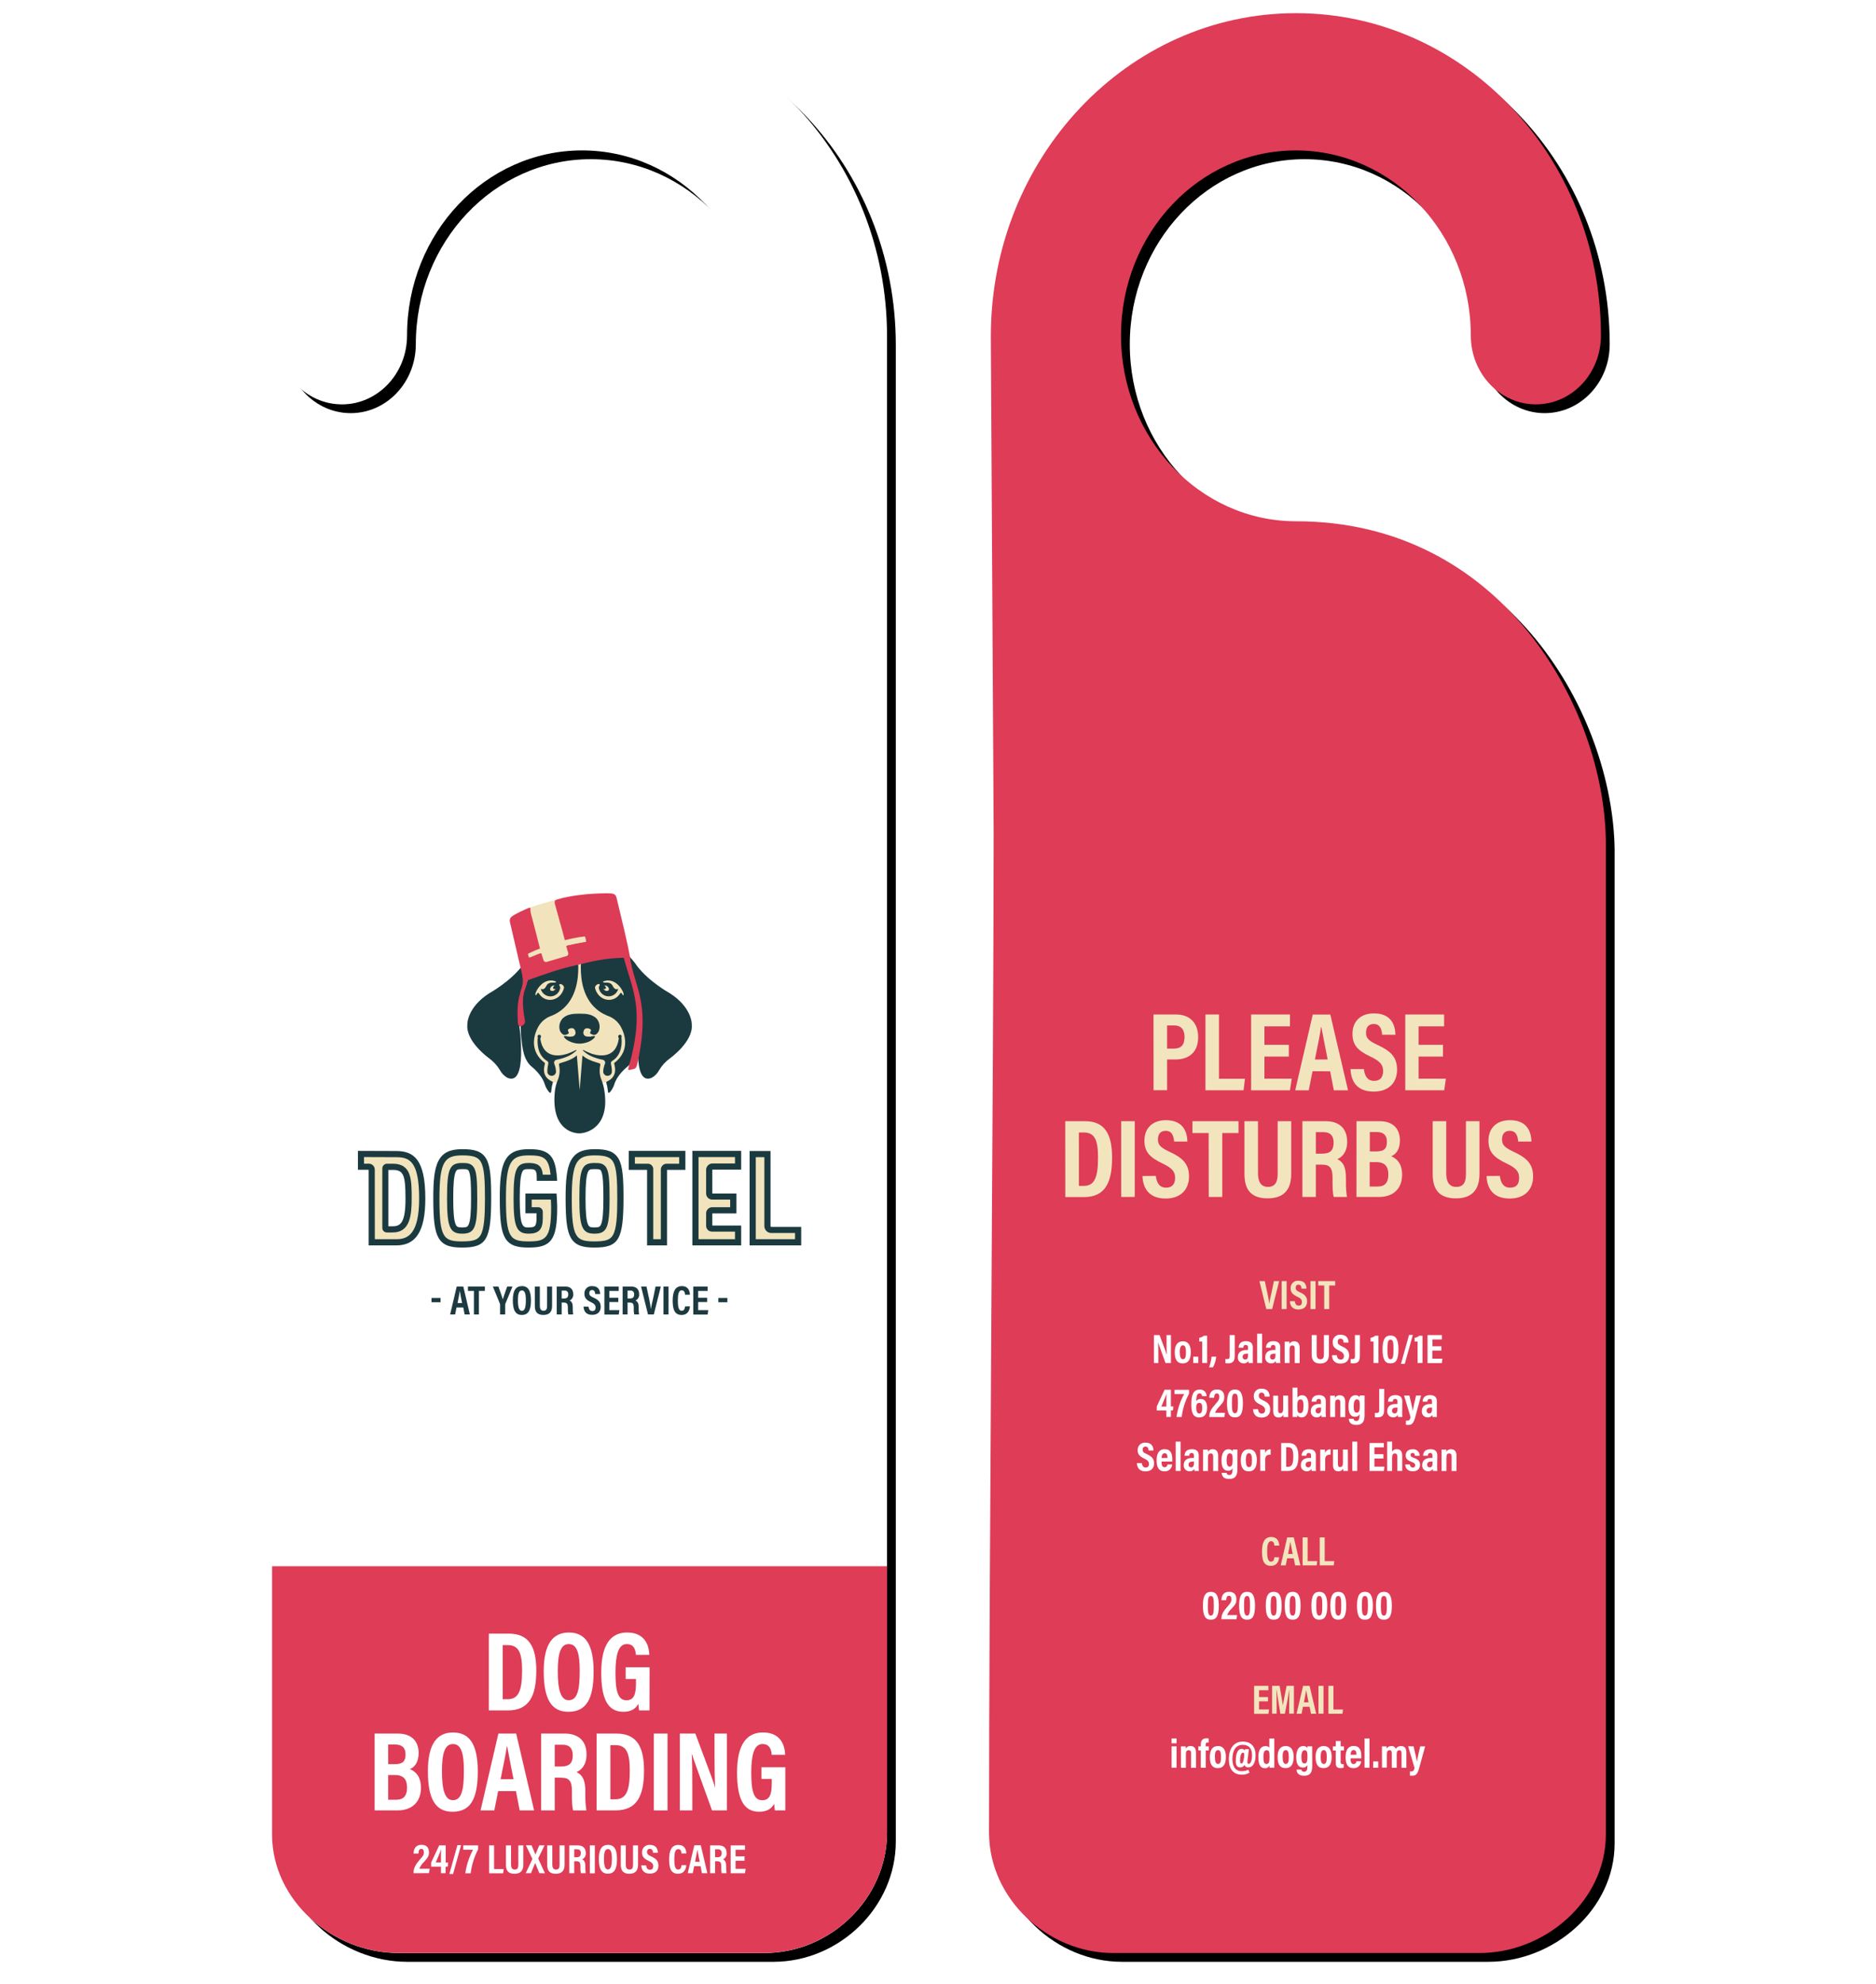 <?xml version="1.0" encoding="UTF-8"?>
<svg width="855px" height="904px" viewBox="0 0 855 904" version="1.1" xmlns="http://www.w3.org/2000/svg" xmlns:xlink="http://www.w3.org/1999/xlink">
    <!-- Generator: Sketch 49.3 (51167) - http://www.bohemiancoding.com/sketch -->
    <title>Artboard</title>
    <desc>Created with Sketch.</desc>
    <defs>
        <path d="M327.58,147.19 C327.58,65.99 389.83,0 466.63,0 C543.18,0 605.27,65.29 605.63,146.12 C605.63,146.4 605.63,146.62 605.63,146.89 C605.63,164.21 592.35,178.23 575.98,178.23 C559.61,178.23 546.33,164.17 546.33,146.86 C546.33,100.29 510.62,62.53 466.57,62.53 C422.52,62.53 386.91,100.28 386.91,146.85 C386.91,193.42 422.61,231.49 466.66,231.49 C560.34,231.49 606.97,316.14 607.87,376.87 L607.87,829.87 C607.87,859.87 580.29,883.8 550.28,883.8 L383.37,883.8 C353.37,883.8 326.76,858.97 326.76,828.96 C326.76,709.88 328.86,474.48 328.86,372.96 L327.58,147.19 Z" id="path-1"></path>
        <filter x="-4.6%" y="-1.5%" width="112.1%" height="103.8%" filterUnits="objectBoundingBox" id="filter-2">
            <feOffset dx="4" dy="4" in="SourceAlpha" result="shadowOffsetOuter1"></feOffset>
            <feGaussianBlur stdDeviation="5" in="shadowOffsetOuter1" result="shadowBlurOuter1"></feGaussianBlur>
            <feColorMatrix values="0 0 0 0 0.835   0 0 0 0 0.835   0 0 0 0 0.835  0 0 0 1 0" type="matrix" in="shadowBlurOuter1"></feColorMatrix>
        </filter>
        <path d="M280.27,147.19 C280.27,65.99 218.01,0 141.21,0 C64.67,0 2.57,65.29 2.21,146.12 C2.21,146.4 2.21,146.62 2.21,146.89 C2.21,164.21 15.48,178.23 31.85,178.23 C48.22,178.23 61.51,164.17 61.51,146.86 C61.51,100.29 97.22,62.53 141.26,62.53 C185.3,62.53 221.02,100.28 221.02,146.85 C221.02,193.42 185.32,231.49 141.26,231.49 C47.58,231.49 0.96,316.14 0.05,376.87 L0.05,829.87 C0.05,859.87 27.63,883.8 57.65,883.8 L224.47,883.8 C254.47,883.8 280.27,858.97 280.27,828.96 L280.27,372.96 L280.27,147.19 Z" id="path-3"></path>
        <filter x="-4.6%" y="-1.5%" width="112.1%" height="103.8%" filterUnits="objectBoundingBox" id="filter-4">
            <feOffset dx="4" dy="4" in="SourceAlpha" result="shadowOffsetOuter1"></feOffset>
            <feGaussianBlur stdDeviation="5" in="shadowOffsetOuter1" result="shadowBlurOuter1"></feGaussianBlur>
            <feColorMatrix values="0 0 0 0 0.835   0 0 0 0 0.835   0 0 0 0 0.835  0 0 0 1 0" type="matrix" in="shadowBlurOuter1"></feColorMatrix>
        </filter>
    </defs>
    <g id="Artboard" stroke="none" stroke-width="1" fill="none" fill-rule="evenodd">
        <g id="06_business_card_OUTLINED" transform="translate(124, 6)" fill-rule="nonzero">
            <g id="Shape">
                <use fill="black" fill-opacity="1" filter="url(#filter-2)" xlink:href="#path-1"></use>
                <use fill="#DE3C57" fill-rule="evenodd" xlink:href="#path-1"></use>
            </g>
            <g id="Shape">
                <use fill="black" fill-opacity="1" filter="url(#filter-4)" xlink:href="#path-3"></use>
                <use fill="#FFFFFF" fill-rule="evenodd" xlink:href="#path-3"></use>
            </g>
            <path d="M0,707.58 L0,829.82 C0,859.82 27.58,883.75 57.6,883.75 L224.47,883.75 C254.47,883.75 280.27,858.92 280.27,828.91 L280.27,707.58" id="Shape" fill="#DE3C57"></path>
            <path d="M453.13,590.4 L449.98,577.67 L452.44,577.67 L453.6,583.06 C453.98,584.78 454.32,586.66 454.47,587.97 C454.62,586.69 455.09,584.79 455.47,583.12 L456.6,577.67 L458.99,577.67 L455.79,590.4 L453.13,590.4 Z" id="Shape" fill="#F2E5BE"></path>
            <polygon id="Shape" fill="#F2E5BE" points="462.38 577.67 462.38 590.4 460.11 590.4 460.11 577.67"></polygon>
            <path d="M466.14,586.84 C466.25,587.9 466.69,588.84 467.85,588.84 C469.01,588.84 469.37,588.14 469.37,587.18 C469.37,586.22 468.87,585.53 467.27,584.78 C465.09,583.78 464.22,582.78 464.22,580.92 C464.171,579.965 464.542,579.036 465.237,578.378 C465.931,577.72 466.879,577.399 467.83,577.5 C470.71,577.5 471.4,579.44 471.44,581.09 L469.2,581.09 C469.15,580.36 468.96,579.29 467.8,579.29 C466.89,579.29 466.5,579.87 466.5,580.73 C466.5,581.59 466.91,582.09 468.4,582.73 C470.67,583.79 471.71,584.8 471.71,586.93 C471.71,589.06 470.46,590.59 467.78,590.59 C464.84,590.59 463.96,588.71 463.88,586.81 L466.14,586.84 Z" id="Shape" fill="#F2E5BE"></path>
            <polygon id="Shape" fill="#F2E5BE" points="475.56 577.67 475.56 590.4 473.28 590.4 473.28 577.67"></polygon>
            <polygon id="Shape" fill="#F2E5BE" points="479.52 579.66 476.8 579.66 476.8 577.66 484.52 577.66 484.52 579.66 481.8 579.66 481.8 590.4 479.52 590.4"></polygon>
            <path d="M401.91,614.98 L401.91,602.26 L404.48,602.26 C407.11,609.26 407.62,610.64 407.77,611.26 C407.68,609.74 407.66,607.86 407.66,605.77 L407.66,602.26 L409.66,602.26 L409.66,614.98 L407.18,614.98 C404.45,607.48 403.98,606.13 403.81,605.54 C403.91,607.13 403.91,608.99 403.91,611.28 L403.91,614.98 L401.91,614.98 Z" id="Shape" fill="#FFFFFF"></path>
            <path d="M418.71,610.04 C418.71,613.57 417.42,615.17 415.03,615.17 C412.64,615.17 411.4,613.65 411.4,610.09 C411.4,606.53 412.85,605.09 415.14,605.09 C417.43,605.09 418.71,606.75 418.71,610.04 Z M413.71,610.04 C413.71,612.12 414.05,613.25 415.14,613.25 C416.23,613.25 416.5,612.14 416.5,610.05 C416.5,607.96 416.14,606.93 415.12,606.93 C414.1,606.93 413.67,607.99 413.67,610.08 L413.71,610.04 Z" id="Shape" fill="#FFFFFF"></path>
            <polygon id="Shape" fill="#FFFFFF" points="419.84 614.98 419.84 612.11 422.13 612.11 422.13 614.98"></polygon>
            <path d="M423.91,614.98 L423.91,605.19 C423.461,605.225 423.009,605.225 422.56,605.19 L422.56,603.5 C423.335,603.391 424.063,603.065 424.66,602.56 L426.15,602.56 L426.15,614.96 L423.91,614.98 Z" id="Shape" fill="#FFFFFF"></path>
            <path d="M427.06,616.97 C427.625,615.401 427.998,613.769 428.17,612.11 L430.29,612.11 C430.129,613.812 429.629,615.464 428.82,616.97 L427.06,616.97 Z" id="Shape" fill="#FFFFFF"></path>
            <path d="M438.73,611.64 C438.73,613.74 438.22,615.15 435.68,615.15 C435.271,615.153 434.862,615.116 434.46,615.04 L434.46,613.16 C434.67,613.16 434.95,613.21 435.27,613.21 C436.27,613.21 436.43,612.73 436.43,611.75 L436.43,602.26 L438.73,602.26 L438.73,611.64 Z" id="Shape" fill="#FFFFFF"></path>
            <path d="M446.96,612.86 C446.96,613.35 446.96,614.55 447.04,614.98 L445.04,614.98 C444.982,614.683 444.948,614.382 444.94,614.08 C444.471,614.828 443.618,615.243 442.74,615.15 C442.002,615.154 441.297,614.843 440.802,614.295 C440.307,613.747 440.07,613.014 440.15,612.28 C440.15,610.28 441.52,609.06 443.98,609.06 C444.32,609.06 444.57,609.06 444.79,609.06 L444.79,608.01 C444.79,607.44 444.72,606.77 443.74,606.77 C442.76,606.77 442.74,607.39 442.65,608.03 L440.51,608.03 C440.51,606.6 441.22,605.03 443.83,605.03 C445.92,605.03 446.99,605.97 446.99,607.84 L446.96,612.86 Z M444.82,610.75 C444.577,610.734 444.333,610.734 444.09,610.75 C442.81,610.75 442.34,611.35 442.34,612.14 C442.303,612.461 442.405,612.784 442.621,613.024 C442.837,613.265 443.146,613.402 443.47,613.4 C444.61,613.4 444.82,612.53 444.82,611.11 L444.82,610.75 Z" id="Shape" fill="#FFFFFF"></path>
            <polygon id="Shape" fill="#FFFFFF" points="448.97 614.98 448.97 601.63 451.21 601.63 451.21 614.98"></polygon>
            <path d="M459.46,612.86 C459.46,613.35 459.46,614.55 459.53,614.98 L457.53,614.98 C457.481,614.682 457.451,614.382 457.44,614.08 C456.968,614.824 456.117,615.238 455.24,615.15 C454.502,615.154 453.797,614.843 453.302,614.295 C452.807,613.747 452.57,613.014 452.65,612.28 C452.65,610.28 454.02,609.06 456.48,609.06 C456.82,609.06 457.06,609.06 457.29,609.06 L457.29,608.01 C457.29,607.44 457.21,606.77 456.24,606.77 C455.27,606.77 455.24,607.39 455.15,608.03 L453,608.03 C453,606.6 453.72,605.03 456.33,605.03 C458.42,605.03 459.49,605.97 459.49,607.84 L459.46,612.86 Z M457.32,610.75 C457.074,610.734 456.826,610.734 456.58,610.75 C455.3,610.75 454.83,611.35 454.83,612.14 C454.793,612.461 454.895,612.784 455.111,613.024 C455.327,613.265 455.636,613.402 455.96,613.4 C457.11,613.4 457.32,612.53 457.32,611.11 L457.32,610.75 Z" id="Shape" fill="#FFFFFF"></path>
            <path d="M461.47,608.27 C461.47,606.27 461.47,605.77 461.47,605.27 L463.63,605.27 C463.63,605.52 463.69,605.93 463.69,606.27 C464.116,605.487 464.961,605.025 465.85,605.09 C467.43,605.09 468.33,606.09 468.33,608.09 L468.33,615.02 L466.09,615.02 L466.09,608.55 C466.09,607.55 465.89,606.99 464.99,606.99 C464.09,606.99 463.73,607.48 463.73,608.99 L463.73,614.99 L461.49,614.99 L461.47,608.27 Z" id="Shape" fill="#FFFFFF"></path>
            <path d="M476.07,602.26 L476.07,611.02 C476.07,612.02 476.34,613.29 477.75,613.29 C479.16,613.29 479.38,612.29 479.38,611.04 L479.38,602.26 L481.66,602.26 L481.66,611.07 C481.66,613.35 480.77,615.21 477.71,615.21 C474.65,615.21 473.8,613.46 473.8,611.07 L473.8,602.26 L476.07,602.26 Z" id="Shape" fill="#FFFFFF"></path>
            <path d="M485.27,611.43 C485.38,612.48 485.81,613.43 486.98,613.43 C488.15,613.43 488.5,612.74 488.5,611.78 C488.5,610.82 487.99,610.12 486.39,609.37 C484.21,608.37 483.39,607.37 483.39,605.52 C483.341,604.565 483.712,603.636 484.407,602.978 C485.101,602.32 486.049,601.999 487,602.1 C489.87,602.1 490.57,604.03 490.61,605.69 L488.37,605.69 C488.31,604.95 488.13,603.88 486.96,603.88 C486.06,603.88 485.66,604.47 485.66,605.33 C485.66,606.19 486.08,606.68 487.56,607.38 C489.84,608.38 490.87,609.45 490.87,611.57 C490.87,613.69 489.63,615.24 486.94,615.24 C484.01,615.24 483.12,613.36 483.05,611.46 L485.27,611.43 Z" id="Shape" fill="#FFFFFF"></path>
            <path d="M495.77,611.64 C495.77,613.74 495.26,615.15 492.77,615.15 C492.361,615.153 491.952,615.116 491.55,615.04 L491.55,613.16 C491.816,613.191 492.083,613.207 492.35,613.21 C493.35,613.21 493.52,612.73 493.52,611.75 L493.52,602.26 L495.81,602.26 L495.77,611.64 Z" id="Shape" fill="#FFFFFF"></path>
            <path d="M501.99,614.98 L501.99,605.19 C501.541,605.225 501.089,605.225 500.64,605.19 L500.64,603.5 C501.415,603.391 502.143,603.065 502.74,602.56 L504.23,602.56 L504.23,614.96 L501.99,614.98 Z" id="Shape" fill="#FFFFFF"></path>
            <path d="M513.35,608.68 C513.35,613.46 512.27,615.15 509.72,615.15 C507.17,615.15 506.11,613.35 506.11,608.68 C506.11,603.68 507.63,602.46 509.77,602.46 C511.91,602.46 513.35,603.85 513.35,608.68 Z M508.35,608.61 C508.35,611.69 508.5,613.29 509.73,613.29 C510.96,613.29 511.08,611.77 511.08,608.65 C511.08,605.53 510.91,604.34 509.73,604.34 C508.55,604.34 508.36,605.56 508.36,608.61 L508.35,608.61 Z" id="Shape" fill="#FFFFFF"></path>
            <polygon id="Shape" fill="#FFFFFF" points="514.51 615.36 518.19 602.18 519.91 602.18 516.24 615.36"></polygon>
            <path d="M522.08,614.98 L522.08,605.19 C521.631,605.225 521.179,605.225 520.73,605.19 L520.73,603.5 C521.507,603.388 522.237,603.063 522.84,602.56 L524.32,602.56 L524.32,614.96 L522.08,614.98 Z" id="Shape" fill="#FFFFFF"></path>
            <polygon id="Shape" fill="#FFFFFF" points="532.91 609.32 528.81 609.32 528.81 613.03 533.4 613.03 533.12 615.03 526.61 615.03 526.61 602.26 533.14 602.26 533.14 604.26 528.85 604.26 528.85 607.36 532.91 607.36"></polygon>
            <path d="M407.58,639.57 L407.58,636.64 L403.22,636.64 L403.22,634.75 L406.77,627.16 L409.64,627.16 L409.64,634.77 L410.77,634.77 L410.58,636.6 L409.64,636.6 L409.64,639.53 L407.58,639.57 Z M407.58,632.27 C407.58,630.94 407.58,629.94 407.65,628.93 C407.24,630.24 406.04,633.06 405.28,634.81 L407.58,634.81 L407.58,632.27 Z" id="Shape" fill="#FFFFFF"></path>
            <path d="M417.91,627.2 L417.91,628.97 C416.142,632.263 415.009,635.859 414.57,639.57 L412.2,639.57 C412.711,635.906 413.891,632.368 415.68,629.13 L411.31,629.13 L411.31,627.2 L417.91,627.2 Z" id="Shape" fill="#FFFFFF"></path>
            <path d="M423.83,630.04 C423.78,629.64 423.68,628.82 422.67,628.82 C421.3,628.82 421.24,630.82 421.2,632.37 C421.65,631.715 422.406,631.337 423.2,631.37 C424.95,631.37 426.14,632.65 426.14,635.28 C426.14,637.91 425.19,639.78 422.53,639.78 C419.65,639.78 418.95,637.37 418.95,633.89 C418.95,629.7 419.78,627.09 422.75,627.09 C423.581,627.015 424.404,627.301 425.009,627.875 C425.614,628.449 425.942,629.256 425.91,630.09 L423.83,630.04 Z M423.93,635.49 C423.93,633.78 423.55,633.16 422.56,633.16 C421.57,633.16 421.18,633.89 421.18,635.21 C421.18,636.88 421.56,637.99 422.57,637.99 C423.58,637.99 423.91,637.07 423.91,635.49 L423.93,635.49 Z" id="Shape" fill="#FFFFFF"></path>
            <path d="M427.14,639.57 L427.14,639.44 C427.14,637.33 428.04,635.87 429.92,633.74 C431.35,632.12 431.69,631.67 431.69,630.43 C431.69,629.49 431.48,628.85 430.58,628.85 C429.68,628.85 429.38,629.62 429.34,630.85 L427.16,630.85 C427.16,628.92 428.02,627.04 430.64,627.04 C433.03,627.04 433.98,628.45 433.98,630.5 C433.98,631.96 433.63,632.75 432.03,634.5 C431.061,635.399 430.282,636.484 429.74,637.69 L434.3,637.69 L434.02,639.61 L427.14,639.57 Z" id="Shape" fill="#FFFFFF"></path>
            <path d="M442.46,633.27 C442.46,638.05 441.39,639.74 438.83,639.74 C436.27,639.74 435.22,637.93 435.22,633.27 C435.22,628.27 436.75,627.05 438.89,627.05 C441.03,627.05 442.46,628.44 442.46,633.27 Z M437.46,633.2 C437.46,636.28 437.61,637.88 438.83,637.88 C440.05,637.88 440.19,636.35 440.19,633.23 C440.19,630.11 440.02,628.93 438.83,628.93 C437.64,628.93 437.48,630.15 437.48,633.2 L437.46,633.2 Z" id="Shape" fill="#FFFFFF"></path>
            <path d="M449.34,636.02 C449.45,637.07 449.88,638.02 451.05,638.02 C452.22,638.02 452.57,637.32 452.57,636.36 C452.57,635.4 452.06,634.71 450.47,633.96 C448.29,632.96 447.42,631.96 447.42,630.11 C447.368,629.153 447.738,628.221 448.433,627.561 C449.128,626.901 450.077,626.579 451.03,626.68 C453.91,626.68 454.6,628.62 454.64,630.27 L452.4,630.27 C452.35,629.54 452.16,628.47 450.99,628.47 C450.09,628.47 449.7,629.05 449.7,629.92 C449.7,630.79 450.11,631.27 451.59,631.97 C453.87,632.97 454.9,634.03 454.9,636.16 C454.9,638.29 453.66,639.82 450.97,639.82 C448.04,639.82 447.16,637.94 447.08,636.05 L449.34,636.02 Z" id="Shape" fill="#FFFFFF"></path>
            <path d="M463.1,636.75 C463.1,638.16 463.1,639.1 463.1,639.61 L460.95,639.61 C460.901,639.255 460.877,638.898 460.88,638.54 C460.497,639.38 459.618,639.88 458.7,639.78 C457.33,639.78 456.27,639.1 456.27,636.86 L456.27,629.86 L458.51,629.86 L458.51,636.35 C458.51,637.35 458.72,637.85 459.51,637.85 C460.3,637.85 460.81,637.38 460.81,635.85 L460.81,629.85 L463.05,629.85 L463.1,636.75 Z" id="Shape" fill="#FFFFFF"></path>
            <path d="M465.09,626.22 L467.33,626.22 L467.33,630.81 C467.768,630.044 468.611,629.603 469.49,629.68 C471.49,629.68 472.33,631.43 472.33,634.44 C472.33,637.45 471.57,639.74 469.19,639.74 C468.372,639.826 467.59,639.379 467.25,638.63 C467.25,638.85 467.25,639.29 467.25,639.57 L465.11,639.57 C465.11,638.93 465.11,637.82 465.11,636.82 L465.09,626.22 Z M468.72,631.58 C467.63,631.58 467.25,632.37 467.25,634.76 C467.25,637.15 467.57,637.84 468.62,637.84 C469.67,637.84 470.07,636.84 470.07,634.47 C470.07,632.59 469.81,631.58 468.72,631.58 Z" id="Shape" fill="#FFFFFF"></path>
            <path d="M480.22,637.44 C480.22,637.93 480.22,639.14 480.3,639.57 L478.3,639.57 C478.242,639.273 478.208,638.972 478.2,638.67 C477.731,639.418 476.878,639.833 476,639.74 C475.26,639.745 474.553,639.432 474.058,638.882 C473.563,638.332 473.327,637.596 473.41,636.86 C473.41,634.86 474.78,633.65 477.24,633.65 C477.58,633.65 477.83,633.65 478.05,633.65 L478.05,632.59 C478.05,632.03 477.98,631.35 477,631.35 C476.02,631.35 476,631.97 475.91,632.61 L473.77,632.61 C473.77,631.18 474.48,629.61 477.09,629.61 C479.18,629.61 480.25,630.55 480.25,632.41 L480.22,637.44 Z M478.08,635.3 C477.834,635.278 477.586,635.278 477.34,635.3 C476.07,635.3 475.6,635.91 475.6,636.69 C475.56,637.01 475.66,637.333 475.874,637.574 C476.089,637.816 476.397,637.953 476.72,637.95 C477.87,637.95 478.08,637.09 478.08,635.66 L478.08,635.3 Z" id="Shape" fill="#FFFFFF"></path>
            <path d="M482.23,632.86 C482.23,630.86 482.23,630.36 482.23,629.86 L484.39,629.86 C484.39,630.11 484.45,630.52 484.45,630.86 C484.875,630.075 485.719,629.609 486.61,629.67 C488.19,629.67 489.09,630.67 489.09,632.67 L489.09,639.61 L486.86,639.61 L486.86,633.18 C486.86,632.18 486.65,631.62 485.75,631.62 C484.85,631.62 484.49,632.11 484.49,633.57 L484.49,639.57 L482.25,639.57 L482.23,632.86 Z" id="Shape" fill="#FFFFFF"></path>
            <path d="M497.91,638.75 C497.91,641.51 497.1,643.2 494.17,643.2 C491.24,643.2 490.8,641.57 490.75,640.38 L492.91,640.38 C492.91,640.68 493.05,641.38 494.17,641.38 C495.29,641.38 495.62,640.46 495.62,638.75 L495.62,638.32 C495.227,639.096 494.396,639.55 493.53,639.46 C491.47,639.46 490.58,637.66 490.58,634.78 C490.58,631.45 491.79,629.65 493.74,629.65 C495.02,629.65 495.47,630.25 495.62,630.65 C495.62,630.36 495.68,630.03 495.72,629.78 L497.91,629.78 C497.91,630.38 497.91,631.36 497.91,632.71 L497.91,638.75 Z M494.36,637.58 C495.49,637.58 495.73,636.49 495.73,634.43 C495.73,632.68 495.64,631.55 494.41,631.55 C493.47,631.55 492.97,632.55 492.97,634.73 C492.91,636.75 493.4,637.61 494.32,637.61 L494.36,637.58 Z" id="Shape" fill="#FFFFFF"></path>
            <path d="M506.83,636.22 C506.83,638.33 506.33,639.74 503.83,639.74 C503.421,639.738 503.013,639.701 502.61,639.63 L502.61,637.75 C502.81,637.75 503.1,637.75 503.42,637.75 C504.42,637.75 504.58,637.26 504.58,636.28 L504.58,626.79 L506.87,626.79 L506.83,636.22 Z" id="Shape" fill="#FFFFFF"></path>
            <path d="M515.07,637.44 C515.07,637.93 515.07,639.14 515.14,639.57 L513.14,639.57 C513.086,639.273 513.056,638.972 513.05,638.67 C512.578,639.414 511.727,639.828 510.85,639.74 C510.109,639.744 509.401,639.432 508.905,638.882 C508.408,638.332 508.17,637.597 508.25,636.86 C508.25,634.86 509.63,633.65 512.09,633.65 C512.43,633.65 512.67,633.65 512.9,633.65 L512.9,632.59 C512.9,632.03 512.82,631.35 511.85,631.35 C510.88,631.35 510.85,631.97 510.75,632.61 L508.61,632.61 C508.61,631.18 509.33,629.61 511.94,629.61 C514.03,629.61 515.1,630.55 515.1,632.41 L515.07,637.44 Z M512.91,635.3 C512.667,635.278 512.423,635.278 512.18,635.3 C510.9,635.3 510.43,635.91 510.43,636.69 C510.389,637.012 510.491,637.336 510.707,637.578 C510.924,637.82 511.235,637.955 511.56,637.95 C512.71,637.95 512.91,637.09 512.91,635.66 L512.91,635.3 Z" id="Shape" fill="#FFFFFF"></path>
            <path d="M518.36,629.83 C519.07,632.97 519.75,635.62 519.86,636.83 C520.08,635.45 520.72,632.62 521.38,629.83 L523.64,629.83 L520.91,640 C520.08,643 518.99,643.21 517.63,643.21 C517.335,643.215 517.04,643.192 516.75,643.14 L516.75,641.24 C516.99,641.253 517.23,641.253 517.47,641.24 C518.31,641.24 518.61,640.81 518.88,639.66 L515.91,629.83 L518.36,629.83 Z" id="Shape" fill="#FFFFFF"></path>
            <path d="M530.82,637.44 C530.82,637.93 530.82,639.14 530.89,639.57 L528.89,639.57 C528.841,639.272 528.811,638.972 528.8,638.67 C528.328,639.414 527.477,639.828 526.6,639.74 C525.86,639.745 525.153,639.432 524.658,638.882 C524.163,638.332 523.927,637.596 524.01,636.86 C524.01,634.86 525.38,633.65 527.84,633.65 C528.18,633.65 528.42,633.65 528.65,633.65 L528.65,632.59 C528.65,632.03 528.57,631.35 527.6,631.35 C526.63,631.35 526.6,631.97 526.51,632.61 L524.36,632.61 C524.36,631.18 525.08,629.61 527.69,629.61 C529.78,629.61 530.85,630.55 530.85,632.41 L530.82,637.44 Z M528.68,635.3 C528.434,635.279 528.186,635.279 527.94,635.3 C526.66,635.3 526.19,635.91 526.19,636.69 C526.153,637.011 526.255,637.334 526.471,637.574 C526.687,637.815 526.996,637.952 527.32,637.95 C528.47,637.95 528.68,637.09 528.68,635.66 L528.68,635.3 Z" id="Shape" fill="#FFFFFF"></path>
            <path d="M396.41,660.6 C396.52,661.6 396.96,662.6 398.12,662.6 C399.28,662.6 399.64,661.91 399.64,660.95 C399.64,659.99 399.14,659.3 397.54,658.54 C395.36,657.54 394.49,656.54 394.49,654.69 C394.441,653.735 394.812,652.806 395.507,652.148 C396.201,651.49 397.149,651.169 398.1,651.27 C400.98,651.27 401.68,653.2 401.71,654.86 L399.48,654.86 C399.42,654.13 399.23,653.05 398.07,653.05 C397.16,653.05 396.77,653.64 396.77,654.5 C396.77,655.36 397.18,655.86 398.67,656.5 C400.94,657.55 401.98,658.57 401.98,660.69 C401.98,662.81 400.74,664.36 398.05,664.36 C395.11,664.36 394.23,662.48 394.16,660.58 L396.41,660.6 Z" id="Shape" fill="#FFFFFF"></path>
            <path d="M405.38,659.87 C405.38,661.11 405.53,662.48 406.77,662.48 C407.115,662.488 407.448,662.357 407.695,662.116 C407.941,661.875 408.08,661.545 408.08,661.2 L410.23,661.2 C410.191,662.08 409.801,662.908 409.147,663.498 C408.493,664.089 407.63,664.392 406.75,664.34 C403.59,664.34 403.14,661.69 403.14,659.23 C403.14,656.14 404.32,654.23 406.79,654.23 C409.61,654.23 410.3,656.33 410.3,658.87 C410.3,659.21 410.3,659.66 410.3,659.87 L405.38,659.87 Z M408.08,658.25 C408.08,657.25 407.97,656.09 406.79,656.09 C405.61,656.09 405.41,657.54 405.41,658.25 L408.08,658.25 Z" id="Shape" fill="#FFFFFF"></path>
            <polygon id="Shape" fill="#FFFFFF" points="411.82 664.15 411.82 650.81 414.06 650.81 414.06 664.15"></polygon>
            <path d="M422.31,662.03 C422.31,662.52 422.31,663.72 422.39,664.15 L420.39,664.15 C420.332,663.853 420.298,663.552 420.29,663.25 C419.821,663.998 418.968,664.413 418.09,664.32 C417.352,664.324 416.647,664.013 416.152,663.465 C415.657,662.917 415.42,662.184 415.5,661.45 C415.5,659.45 416.87,658.23 419.33,658.23 C419.67,658.23 419.92,658.23 420.14,658.23 L420.14,657.23 C420.14,656.66 420.07,655.99 419.09,655.99 C418.11,655.99 418.09,656.61 418,657.25 L415.86,657.25 C415.86,655.82 416.57,654.25 419.18,654.25 C421.27,654.25 422.34,655.19 422.34,657.05 L422.31,662.03 Z M420.17,659.89 C419.927,659.869 419.683,659.869 419.44,659.89 C418.16,659.89 417.69,660.49 417.69,661.28 C417.653,661.601 417.755,661.924 417.971,662.164 C418.187,662.405 418.496,662.542 418.82,662.54 C419.96,662.54 420.17,661.67 420.17,660.25 L420.17,659.89 Z" id="Shape" fill="#FFFFFF"></path>
            <path d="M424.32,657.44 C424.32,655.44 424.32,654.94 424.32,654.44 L426.49,654.44 C426.49,654.68 426.54,655.09 426.54,655.44 C426.968,654.658 427.811,654.198 428.7,654.26 C430.28,654.26 431.19,655.26 431.19,657.26 L431.19,664.19 L428.91,664.19 L428.91,657.75 C428.91,656.75 428.7,656.19 427.8,656.19 C426.9,656.19 426.54,656.68 426.54,658.19 L426.54,664.19 L424.3,664.19 L424.32,657.44 Z" id="Shape" fill="#FFFFFF"></path>
            <path d="M439.96,663.36 C439.96,666.13 439.15,667.82 436.22,667.82 C433.29,667.82 432.86,666.18 432.8,665 L435.04,665 C435.04,665.3 435.17,666 436.3,666 C437.43,666 437.74,665.07 437.74,663.36 L437.74,662.93 C437.351,663.707 436.524,664.164 435.66,664.08 C433.59,664.08 432.71,662.27 432.71,659.4 C432.71,656.07 433.91,654.27 435.86,654.27 C437.14,654.27 437.59,654.87 437.74,655.27 C437.74,654.99 437.8,654.65 437.84,654.41 L439.98,654.41 C439.98,655.01 439.98,655.98 439.98,657.34 L439.96,663.36 Z M436.41,662.2 C437.54,662.2 437.78,661.11 437.78,659.04 C437.78,657.29 437.69,656.16 436.47,656.16 C435.53,656.16 435.02,657.16 435.02,659.34 C435.02,661.33 435.49,662.2 436.41,662.2 Z" id="Shape" fill="#FFFFFF"></path>
            <path d="M448.81,659.21 C448.81,662.74 447.52,664.34 445.13,664.34 C442.74,664.34 441.5,662.82 441.5,659.27 C441.5,655.72 442.95,654.27 445.24,654.27 C447.53,654.27 448.81,655.96 448.81,659.21 Z M443.81,659.21 C443.81,661.29 444.14,662.42 445.24,662.42 C446.34,662.42 446.59,661.31 446.59,659.23 C446.59,657.15 446.23,656.1 445.22,656.1 C444.21,656.1 443.78,657.16 443.78,659.25 L443.81,659.21 Z" id="Shape" fill="#FFFFFF"></path>
            <path d="M450.37,657.75 C450.37,656.16 450.37,655.14 450.37,654.45 L452.52,654.45 C452.565,654.985 452.581,655.523 452.57,656.06 C452.897,654.948 453.955,654.215 455.11,654.3 L455.11,656.75 C453.53,656.75 452.63,657.17 452.63,659.01 L452.63,664.12 L450.39,664.12 L450.37,657.75 Z" id="Shape" fill="#FFFFFF"></path>
            <path d="M459.91,651.43 L463.22,651.43 C466.49,651.43 467.77,653.53 467.77,657.54 C467.77,661.82 466.55,664.15 463.05,664.15 L459.91,664.15 L459.91,651.43 Z M462.2,662.29 L463.01,662.29 C464.8,662.29 465.42,660.96 465.42,657.54 C465.42,654.62 464.87,653.33 463.03,653.33 L462.2,653.33 L462.2,662.29 Z" id="Shape" fill="#FFFFFF"></path>
            <path d="M475.69,662.03 C475.69,662.52 475.69,663.72 475.76,664.15 L473.76,664.15 C473.711,663.852 473.681,663.552 473.67,663.25 C473.2,663.996 472.347,664.41 471.47,664.32 C470.732,664.324 470.027,664.013 469.532,663.465 C469.037,662.917 468.8,662.184 468.88,661.45 C468.88,659.45 470.25,658.23 472.71,658.23 C473.05,658.23 473.29,658.23 473.52,658.23 L473.52,657.23 C473.52,656.66 473.45,655.99 472.47,655.99 C471.49,655.99 471.47,656.61 471.38,657.25 L469.23,657.25 C469.23,655.82 469.95,654.25 472.56,654.25 C474.65,654.25 475.72,655.19 475.72,657.05 L475.69,662.03 Z M473.55,659.89 C473.304,659.869 473.056,659.869 472.81,659.89 C471.54,659.89 471.06,660.49 471.06,661.28 C471.023,661.601 471.125,661.924 471.341,662.164 C471.557,662.405 471.866,662.542 472.19,662.54 C473.34,662.54 473.55,661.67 473.55,660.25 L473.55,659.89 Z" id="Shape" fill="#FFFFFF"></path>
            <path d="M477.7,657.75 C477.7,656.16 477.7,655.14 477.7,654.45 L479.84,654.45 C479.891,654.985 479.911,655.523 479.9,656.06 C480.223,654.946 481.283,654.211 482.44,654.3 L482.44,656.75 C480.86,656.75 479.96,657.17 479.96,659.01 L479.96,664.12 L477.72,664.12 L477.7,657.75 Z" id="Shape" fill="#FFFFFF"></path>
            <path d="M490.33,661.3 C490.33,662.71 490.33,663.65 490.33,664.15 L488.21,664.15 C488.152,663.796 488.125,663.438 488.13,663.08 C487.747,663.92 486.868,664.42 485.95,664.32 C484.58,664.32 483.53,663.65 483.53,661.41 L483.53,654.41 L485.76,654.41 L485.76,660.89 C485.76,661.89 485.97,662.4 486.76,662.4 C487.55,662.4 488.05,661.93 488.05,660.4 L488.05,654.4 L490.29,654.4 L490.33,661.3 Z" id="Shape" fill="#FFFFFF"></path>
            <polygon id="Shape" fill="#FFFFFF" points="492.32 664.15 492.32 650.81 494.56 650.81 494.56 664.15"></polygon>
            <polygon id="Shape" fill="#FFFFFF" points="506.5 658.5 502.4 658.5 502.4 662.2 506.98 662.2 506.7 664.15 500.16 664.15 500.16 651.43 506.68 651.43 506.68 653.43 502.4 653.43 502.4 656.53 506.5 656.53"></polygon>
            <path d="M510.46,650.81 L510.46,655.36 C510.915,654.593 511.773,654.16 512.66,654.25 C514.26,654.25 515.07,655.25 515.07,657.25 L515.07,664.13 L512.83,664.13 L512.83,657.75 C512.83,656.81 512.66,656.19 511.7,656.19 C510.74,656.19 510.46,656.95 510.46,658.24 L510.46,664.18 L508.22,664.18 L508.22,650.81 L510.46,650.81 Z" id="Shape" fill="#FFFFFF"></path>
            <path d="M518.64,661.2 C518.593,661.56 518.706,661.922 518.948,662.193 C519.189,662.464 519.537,662.616 519.9,662.61 C520.18,662.635 520.459,662.541 520.666,662.351 C520.874,662.161 520.991,661.892 520.99,661.61 C520.99,660.93 520.69,660.56 519.54,660.12 C517.25,659.28 516.66,658.47 516.66,657.06 C516.66,655.65 517.51,654.28 519.82,654.28 C520.659,654.177 521.5,654.453 522.115,655.033 C522.729,655.613 523.054,656.437 523,657.28 L520.85,657.28 C520.85,656.93 520.85,655.97 519.76,655.97 C519.515,655.948 519.274,656.036 519.1,656.21 C518.926,656.384 518.838,656.625 518.86,656.87 C518.86,657.49 519.2,657.77 520.37,658.2 C522.43,658.97 523.2,659.75 523.2,661.32 C523.2,663.24 522,664.32 519.8,664.32 C517.6,664.32 516.44,662.93 516.44,661.2 L518.64,661.2 Z" id="Shape" fill="#FFFFFF"></path>
            <path d="M531,662.03 C531,662.52 531,663.72 531.08,664.15 L529.08,664.15 C529.026,663.853 528.996,663.552 528.99,663.25 C528.518,663.994 527.667,664.408 526.79,664.32 C526.05,664.327 525.342,664.017 524.845,663.469 C524.348,662.921 524.11,662.186 524.19,661.45 C524.19,659.45 525.56,658.23 528.03,658.23 C528.36,658.23 528.61,658.23 528.83,658.23 L528.83,657.23 C528.83,656.66 528.76,655.99 527.83,655.99 C526.9,655.99 526.83,656.61 526.74,657.25 L524.6,657.25 C524.6,655.82 525.31,654.25 527.93,654.25 C530.01,654.25 531.08,655.19 531.08,657.05 L531,662.03 Z M528.91,659.89 C528.667,659.868 528.423,659.868 528.18,659.89 C526.9,659.89 526.43,660.49 526.43,661.28 C526.393,661.601 526.495,661.924 526.711,662.164 C526.927,662.405 527.236,662.542 527.56,662.54 C528.7,662.54 528.91,661.67 528.91,660.25 L528.91,659.89 Z" id="Shape" fill="#FFFFFF"></path>
            <path d="M533.01,657.44 C533.01,655.44 533.01,654.94 533.01,654.44 L535.17,654.44 C535.17,654.68 535.17,655.09 535.17,655.44 C535.601,654.657 536.448,654.196 537.34,654.26 C538.91,654.26 539.82,655.26 539.82,657.26 L539.82,664.19 L537.58,664.19 L537.58,657.75 C537.58,656.75 537.37,656.19 536.47,656.19 C535.57,656.19 535.21,656.68 535.21,658.19 L535.21,664.19 L533.01,664.19 L533.01,657.44 Z" id="Shape" fill="#FFFFFF"></path>
            <path d="M458.99,703.48 C458.93,704.11 458.69,707.4 455.17,707.4 C451.65,707.4 451.17,704.23 451.17,700.81 C451.17,696.69 452.38,694.26 455.35,694.26 C458.71,694.26 458.97,697.16 459.03,698.17 L456.77,698.17 C456.77,697.74 456.72,696.17 455.31,696.17 C453.9,696.17 453.52,697.92 453.52,700.83 C453.52,703.24 453.77,705.5 455.25,705.5 C456.73,705.5 456.72,703.95 456.77,703.5 L458.99,703.48 Z" id="Shape" fill="#F2E5BE"></path>
            <path d="M462.62,703.98 L461.98,707.18 L459.7,707.18 L462.65,694.45 L465.65,694.45 L468.65,707.18 L466.26,707.18 L465.64,703.98 L462.62,703.98 Z M465.16,701.98 C464.69,699.54 464.31,697.75 464.1,696.55 L464.05,696.55 C463.9,697.71 463.48,699.63 463.05,701.98 L465.16,701.98 Z" id="Shape" fill="#F2E5BE"></path>
            <polygon id="Shape" fill="#F2E5BE" points="469.68 694.45 471.96 694.45 471.96 705.24 476.32 705.24 476.09 707.18 469.68 707.18"></polygon>
            <polygon id="Shape" fill="#F2E5BE" points="477.47 694.45 479.74 694.45 479.74 705.24 484.1 705.24 483.88 707.18 477.47 707.18"></polygon>
            <path d="M431.47,725.47 C431.47,730.24 430.4,731.93 427.85,731.93 C425.3,731.93 424.24,730.13 424.24,725.47 C424.24,720.47 425.76,719.24 427.9,719.24 C430.04,719.24 431.47,720.64 431.47,725.47 Z M426.47,725.39 C426.47,728.47 426.62,730.07 427.85,730.07 C429.08,730.07 429.2,728.55 429.2,725.43 C429.2,722.31 429.03,721.13 427.85,721.13 C426.67,721.13 426.49,722.35 426.49,725.39 L426.47,725.39 Z" id="Shape" fill="#FFFFFF"></path>
            <path d="M432.66,731.75 L432.66,731.62 C432.66,729.52 433.56,728.05 435.44,725.93 C436.87,724.31 437.21,723.86 437.21,722.62 C437.21,721.68 437,721.04 436.1,721.04 C435.2,721.04 434.89,721.81 434.86,723.04 L432.68,723.04 C432.68,721.11 433.54,719.22 436.15,719.22 C438.54,719.22 439.5,720.63 439.5,722.68 C439.5,724.15 439.14,724.94 437.55,726.63 C436.579,727.534 435.797,728.621 435.25,729.83 L439.82,729.83 L439.54,731.74 L432.66,731.75 Z" id="Shape" fill="#FFFFFF"></path>
            <path d="M447.98,725.47 C447.98,730.24 446.91,731.93 444.35,731.93 C441.79,731.93 440.74,730.13 440.74,725.47 C440.74,720.47 442.26,719.24 444.41,719.24 C446.56,719.24 447.98,720.64 447.98,725.47 Z M442.98,725.39 C442.98,728.47 443.13,730.07 444.35,730.07 C445.57,730.07 445.7,728.55 445.7,725.43 C445.7,722.31 445.53,721.13 444.35,721.13 C443.17,721.13 443,722.35 443,725.39 L442.98,725.39 Z" id="Shape" fill="#FFFFFF"></path>
            <path d="M460.12,725.47 C460.12,730.24 459.05,731.93 456.49,731.93 C453.93,731.93 452.88,730.13 452.88,725.47 C452.88,720.47 454.4,719.24 456.55,719.24 C458.7,719.24 460.12,720.64 460.12,725.47 Z M455.12,725.39 C455.12,728.47 455.27,730.07 456.49,730.07 C457.71,730.07 457.84,728.55 457.84,725.43 C457.84,722.31 457.67,721.13 456.49,721.13 C455.31,721.13 455.14,722.35 455.14,725.39 L455.12,725.39 Z" id="Shape" fill="#FFFFFF"></path>
            <path d="M468.76,725.47 C468.76,730.24 467.69,731.93 465.14,731.93 C462.59,731.93 461.53,730.13 461.53,725.47 C461.53,720.47 463.05,719.24 465.19,719.24 C467.33,719.24 468.76,720.64 468.76,725.47 Z M463.76,725.39 C463.76,728.47 463.91,730.07 465.13,730.07 C466.35,730.07 466.49,728.55 466.49,725.43 C466.49,722.31 466.32,721.13 465.13,721.13 C463.94,721.13 463.78,722.35 463.78,725.39 L463.76,725.39 Z" id="Shape" fill="#FFFFFF"></path>
            <path d="M480.91,725.47 C480.91,730.24 479.83,731.93 477.28,731.93 C474.73,731.93 473.67,730.13 473.67,725.47 C473.67,720.47 475.19,719.24 477.33,719.24 C479.47,719.24 480.91,720.64 480.91,725.47 Z M475.91,725.39 C475.91,728.47 476.06,730.07 477.29,730.07 C478.52,730.07 478.64,728.55 478.64,725.43 C478.64,722.31 478.47,721.13 477.29,721.13 C476.11,721.13 475.91,722.35 475.91,725.39 Z" id="Shape" fill="#FFFFFF"></path>
            <path d="M489.55,725.47 C489.55,730.24 488.48,731.93 485.92,731.93 C483.36,731.93 482.31,730.13 482.31,725.47 C482.31,720.47 483.84,719.24 485.98,719.24 C488.12,719.24 489.55,720.64 489.55,725.47 Z M484.55,725.39 C484.55,728.47 484.7,730.07 485.92,730.07 C487.14,730.07 487.28,728.55 487.28,725.43 C487.28,722.31 487.11,721.13 485.92,721.13 C484.73,721.13 484.57,722.35 484.57,725.39 L484.55,725.39 Z" id="Shape" fill="#FFFFFF"></path>
            <path d="M501.69,725.47 C501.69,730.24 500.62,731.93 498.06,731.93 C495.5,731.93 494.46,730.13 494.46,725.47 C494.46,720.47 495.98,719.24 498.12,719.24 C500.26,719.24 501.69,720.64 501.69,725.47 Z M496.69,725.39 C496.69,728.47 496.84,730.07 498.06,730.07 C499.28,730.07 499.42,728.55 499.42,725.43 C499.42,722.31 499.25,721.13 498.06,721.13 C496.87,721.13 496.71,722.35 496.71,725.39 L496.69,725.39 Z" id="Shape" fill="#FFFFFF"></path>
            <path d="M510.34,725.47 C510.34,730.24 509.27,731.93 506.71,731.93 C504.15,731.93 503.1,730.13 503.1,725.47 C503.1,720.47 504.62,719.24 506.77,719.24 C508.92,719.24 510.34,720.64 510.34,725.47 Z M505.34,725.39 C505.34,728.47 505.49,730.07 506.71,730.07 C507.93,730.07 508.06,728.55 508.06,725.43 C508.06,722.31 507.89,721.13 506.71,721.13 C505.53,721.13 505.36,722.35 505.36,725.39 L505.34,725.39 Z" id="Shape" fill="#FFFFFF"></path>
            <polygon id="Shape" fill="#F2E5BE" points="453.91 769.13 449.81 769.13 449.81 772.83 454.39 772.83 454.11 774.83 447.57 774.83 447.57 762.06 454.09 762.06 454.09 764.06 449.81 764.06 449.81 767.17 453.91 767.17"></polygon>
            <path d="M463.57,770.05 C463.57,767.89 463.57,765.41 463.64,763.96 L463.59,763.96 C463.15,766.39 462.44,770.67 461.59,774.79 L459.54,774.79 C458.92,770.95 458.19,766.39 457.78,763.92 L457.7,763.92 C457.78,765.41 457.83,768.08 457.83,770.28 L457.83,774.75 L455.77,774.75 L455.77,762.06 L459.17,762.06 C459.83,765.58 460.41,769.13 460.67,770.99 C460.93,769.26 461.72,765.43 462.38,762.06 L465.71,762.06 L465.71,774.75 L463.53,774.75 L463.57,770.05 Z" id="Shape" fill="#F2E5BE"></path>
            <path d="M469.84,771.59 L469.21,774.79 L466.91,774.79 L469.91,762.06 L472.86,762.06 L475.86,774.79 L473.48,774.79 L472.86,771.59 L469.84,771.59 Z M472.38,769.59 C471.91,767.15 471.54,765.36 471.33,764.16 L471.27,764.16 C471.12,765.32 470.71,767.24 470.27,769.59 L472.38,769.59 Z" id="Shape" fill="#F2E5BE"></path>
            <polygon id="Shape" fill="#F2E5BE" points="479.19 762.06 479.19 774.75 476.91 774.75 476.91 762.06"></polygon>
            <polygon id="Shape" fill="#F2E5BE" points="481.44 762.06 483.72 762.06 483.72 772.85 488.08 772.85 487.85 774.79 481.44 774.79"></polygon>
            <path d="M409.97,789.64 L412.21,789.64 L412.21,799.37 L409.97,799.37 L409.97,789.64 Z M409.97,788.25 L409.97,786.03 L412.21,786.03 L412.21,788.25 L409.97,788.25 Z" id="Shape" fill="#FFFFFF"></path>
            <path d="M414.22,792.66 C414.22,790.66 414.22,790.16 414.22,789.66 L416.38,789.66 C416.38,789.9 416.44,790.31 416.44,790.66 C416.869,789.88 417.712,789.42 418.6,789.48 C420.18,789.48 421.08,790.48 421.08,792.48 L421.08,799.41 L418.85,799.41 L418.85,792.95 C418.85,791.95 418.64,791.39 417.74,791.39 C416.84,791.39 416.48,791.87 416.48,793.39 L416.48,799.39 L414.24,799.39 L414.22,792.66 Z" id="Shape" fill="#FFFFFF"></path>
            <path d="M423.26,799.37 L423.26,791.48 L422.13,791.48 L422.13,789.64 L423.26,789.64 L423.26,788.75 C423.26,787.13 423.99,785.95 425.93,785.95 C426.24,785.949 426.549,785.986 426.85,786.06 L426.85,787.94 C426.68,787.893 426.506,787.866 426.33,787.86 C425.67,787.86 425.5,788.24 425.5,788.86 L425.5,789.65 L426.91,789.65 L426.91,791.49 L425.52,791.49 L425.52,799.38 L423.26,799.37 Z" id="Shape" fill="#FFFFFF"></path>
            <path d="M434.71,794.43 C434.71,797.96 433.41,799.56 431.02,799.56 C428.63,799.56 427.4,798.04 427.4,794.49 C427.4,790.94 428.84,789.49 431.14,789.49 C433.44,789.49 434.71,791.18 434.71,794.43 Z M429.71,794.43 C429.71,796.51 430.05,797.64 431.14,797.64 C432.23,797.64 432.49,796.53 432.49,794.45 C432.49,792.37 432.14,791.33 431.12,791.33 C430.1,791.33 429.67,792.38 429.67,794.47 L429.71,794.43 Z" id="Shape" fill="#FFFFFF"></path>
            <path d="M445.44,801.63 C444.387,802.276 443.164,802.59 441.93,802.53 C438.11,802.53 436.04,800 436.04,795.37 C436.04,791.12 438.04,787.46 442.41,787.46 C446.02,787.46 448.24,789.67 448.24,793.6 C448.24,796.97 447.13,799.21 444.93,799.21 C444.163,799.296 443.441,798.833 443.2,798.1 C442.817,798.838 442.029,799.275 441.2,799.21 C440.07,799.21 439.2,798.53 439.2,796.35 C439.2,792.81 440.2,790.77 441.86,790.77 C442.74,790.77 443.17,791.2 443.28,791.63 L443.36,790.93 L445.2,790.93 L444.52,796.39 C444.43,797.18 444.52,797.61 445.13,797.61 C446.13,797.61 446.63,795.61 446.63,793.81 C446.63,790.5 445.15,788.94 442.33,788.94 C438.96,788.94 437.68,791.94 437.68,795.37 C437.68,798.37 438.68,800.95 442.01,800.95 C443.036,800.973 444.051,800.736 444.96,800.26 L445.44,801.63 Z M441.17,796.22 C441.17,797.08 441.38,797.44 441.83,797.44 C442.28,797.44 442.68,796.97 442.96,794.75 C443.18,793.13 443.09,792.51 442.41,792.51 C441.34,792.51 441.17,795.24 441.17,796.22 Z" id="Shape" fill="#FFFFFF"></path>
            <path d="M456.77,786.03 L456.77,796.67 C456.77,797.81 456.77,798.81 456.77,799.37 L454.61,799.37 C454.567,799.038 454.543,798.704 454.54,798.37 C454.182,799.224 453.284,799.721 452.37,799.57 C450.32,799.57 449.5,797.73 449.5,794.46 C449.5,791.46 450.5,789.52 452.75,789.52 C453.8,789.52 454.31,789.89 454.5,790.27 L454.5,786.06 L456.77,786.03 Z M453.16,797.65 C454.33,797.65 454.59,796.74 454.59,794.39 C454.59,792.04 454.41,791.39 453.26,791.39 C452.36,791.39 451.81,792.08 451.81,794.47 C451.81,796.86 452.22,797.65 453.16,797.65 Z" id="Shape" fill="#FFFFFF"></path>
            <path d="M465.59,794.43 C465.59,797.96 464.29,799.56 461.9,799.56 C459.51,799.56 458.28,798.04 458.28,794.49 C458.28,790.94 459.72,789.49 462.02,789.49 C464.32,789.49 465.59,791.18 465.59,794.43 Z M460.59,794.43 C460.59,796.51 460.93,797.64 462.02,797.64 C463.11,797.64 463.37,796.53 463.37,794.45 C463.37,792.37 463.02,791.33 462,791.33 C460.98,791.33 460.55,792.38 460.55,794.47 L460.59,794.43 Z" id="Shape" fill="#FFFFFF"></path>
            <path d="M474.07,798.59 C474.07,801.35 473.26,803.04 470.32,803.04 C467.54,803.04 466.96,801.41 466.9,800.22 L469.14,800.22 C469.14,800.52 469.27,801.22 470.4,801.22 C471.53,801.22 471.85,800.3 471.85,798.59 L471.85,798.15 C471.458,798.928 470.627,799.385 469.76,799.3 C467.69,799.3 466.76,797.5 466.76,794.62 C466.76,791.29 467.96,789.49 469.92,789.49 C471.2,789.49 471.65,790.09 471.8,790.49 C471.8,790.21 471.85,789.87 471.89,789.63 L474.03,789.63 C474.03,790.23 474.03,791.21 474.03,792.56 L474.07,798.59 Z M470.51,797.42 C471.64,797.42 471.88,796.33 471.88,794.26 C471.88,792.51 471.79,791.39 470.57,791.39 C469.63,791.39 469.12,792.39 469.12,794.56 C469.12,796.55 469.59,797.42 470.51,797.42 Z" id="Shape" fill="#FFFFFF"></path>
            <path d="M482.91,794.43 C482.91,797.96 481.61,799.56 479.22,799.56 C476.83,799.56 475.59,798.04 475.59,794.49 C475.59,790.94 477.04,789.49 479.34,789.49 C481.64,789.49 482.91,791.18 482.91,794.43 Z M477.91,794.43 C477.91,796.51 478.25,797.64 479.34,797.64 C480.43,797.64 480.69,796.53 480.69,794.45 C480.69,792.37 480.33,791.33 479.32,791.33 C478.31,791.33 477.91,792.38 477.91,794.47 L477.91,794.43 Z" id="Shape" fill="#FFFFFF"></path>
            <path d="M483.5,789.64 L484.78,789.64 L484.78,787.21 L487.01,787.21 L487.01,789.64 L488.52,789.64 L488.52,791.48 L487.01,791.48 L487.01,796.82 C487.01,797.38 487.13,797.7 487.82,797.7 C488.009,797.721 488.201,797.721 488.39,797.7 L488.39,799.34 C487.947,799.496 487.479,799.568 487.01,799.55 C485.45,799.55 484.78,798.96 484.78,797.22 L484.78,791.52 L483.5,791.52 L483.5,789.64 Z" id="Shape" fill="#FFFFFF"></path>
            <path d="M491.51,795.09 C491.51,796.33 491.66,797.7 492.9,797.7 C493.244,797.705 493.576,797.573 493.822,797.333 C494.068,797.092 494.207,796.764 494.21,796.42 L496.36,796.42 C496.321,797.3 495.931,798.128 495.277,798.718 C494.623,799.309 493.76,799.612 492.88,799.56 C489.72,799.56 489.27,796.91 489.27,794.45 C489.27,791.37 490.45,789.45 492.92,789.45 C495.73,789.45 496.43,791.55 496.43,794.09 C496.43,794.43 496.43,794.88 496.43,795.09 L491.51,795.09 Z M494.21,793.47 C494.21,792.47 494.1,791.31 492.92,791.31 C491.74,791.31 491.54,792.76 491.54,793.47 L494.21,793.47 Z" id="Shape" fill="#FFFFFF"></path>
            <polygon id="Shape" fill="#FFFFFF" points="497.91 799.37 497.91 786.03 500.15 786.03 500.15 799.37"></polygon>
            <polygon id="Shape" fill="#FFFFFF" points="501.84 799.37 501.84 796.5 504.13 796.5 504.13 799.37"></polygon>
            <path d="M505.83,792.57 C505.83,790.63 505.83,790.07 505.83,789.64 L507.91,789.64 C507.954,789.971 507.974,790.306 507.97,790.64 C508.412,789.888 509.239,789.447 510.11,789.5 C511.006,789.394 511.849,789.946 512.11,790.81 C512.597,789.959 513.52,789.453 514.5,789.5 C515.89,789.5 516.96,790.19 516.96,792.41 L516.96,799.41 L514.76,799.41 L514.76,792.75 C514.76,791.96 514.5,791.4 513.76,791.4 C512.84,791.4 512.56,792.09 512.56,793.29 L512.56,799.38 L510.32,799.38 L510.32,792.75 C510.32,791.84 510.02,791.37 509.32,791.37 C508.41,791.37 508.07,791.99 508.07,793.31 L508.07,799.31 L505.86,799.31 L505.83,792.57 Z" id="Shape" fill="#FFFFFF"></path>
            <path d="M520.24,789.64 C520.96,792.78 521.63,795.43 521.75,796.64 C521.97,795.27 522.61,792.43 523.27,789.64 L525.52,789.64 L522.72,799.81 C521.9,802.81 520.81,803.02 519.45,803.02 C519.155,803.02 518.861,802.997 518.57,802.95 L518.57,801.05 C518.806,801.063 519.044,801.063 519.28,801.05 C520.13,801.05 520.43,800.61 520.69,799.47 L517.76,789.6 L520.24,789.64 Z" id="Shape" fill="#FFFFFF"></path>
            <path d="M401.72,456.2 L412.07,456.2 C417.78,456.2 422.07,459.61 422.07,466.5 C422.07,473.13 418.2,476.7 411.62,476.7 L407.91,476.7 L407.91,490.7 L401.75,490.7 L401.72,456.2 Z M407.91,471.75 L410.91,471.75 C414.38,471.75 415.86,470.02 415.86,466.4 C415.86,462.93 414.08,461.19 411.27,461.19 L407.91,461.19 L407.91,471.75 Z" id="Shape" fill="#F2E5BE"></path>
            <polygon id="Shape" fill="#F2E5BE" points="425.39 456.2 431.56 456.2 431.56 485.47 443.39 485.47 442.78 490.72 425.39 490.72"></polygon>
            <polygon id="Shape" fill="#F2E5BE" points="463.39 475.37 452.27 475.37 452.27 485.42 464.72 485.42 463.91 490.75 446.21 490.75 446.21 456.2 463.91 456.2 463.91 461.6 452.27 461.6 452.27 470.02 463.39 470.02"></polygon>
            <path d="M474.2,482.05 L472.47,490.75 L466.3,490.75 L474.3,456.23 L482.3,456.23 L490.37,490.75 L483.91,490.75 L482.23,482.08 L474.2,482.05 Z M481.09,476.7 C479.81,470.07 478.79,465.22 478.23,461.96 L478.08,461.96 C477.67,465.12 476.55,470.32 475.28,476.7 L481.09,476.7 Z" id="Shape" fill="#F2E5BE"></path>
            <path d="M497.6,481.08 C497.91,483.94 499.08,486.44 502.24,486.44 C505.24,486.44 506.37,484.55 506.37,481.95 C506.37,479.14 504.99,477.46 500.66,475.42 C494.74,472.62 492.4,470.12 492.4,464.97 C492.4,459.46 495.97,455.69 502.19,455.69 C509.99,455.69 511.88,460.94 511.98,465.43 L505.91,465.43 C505.76,463.43 505.25,460.53 502.09,460.53 C499.64,460.53 498.57,462.11 498.57,464.46 C498.57,466.96 499.69,468.13 503.72,470.02 C509.89,472.87 512.72,475.63 512.72,481.39 C512.72,486.84 509.36,491.33 502.07,491.33 C494.07,491.33 491.71,486.23 491.51,481.08 L497.6,481.08 Z" id="Shape" fill="#F2E5BE"></path>
            <polygon id="Shape" fill="#F2E5BE" points="533.65 475.37 522.53 475.37 522.53 485.42 534.97 485.42 534.21 490.72 516.46 490.72 516.46 456.2 534.16 456.2 534.16 461.6 522.53 461.6 522.53 470.02 533.65 470.02"></polygon>
            <path d="M361.5,504.81 L370.5,504.81 C379.37,504.81 382.84,510.52 382.84,521.38 C382.84,533.01 379.52,539.38 370.04,539.38 L361.52,539.38 L361.5,504.81 Z M367.72,534.29 L369.91,534.29 C374.75,534.29 376.43,530.67 376.43,521.38 C376.43,513.48 374.96,509.96 369.96,509.96 L367.71,509.96 L367.72,534.29 Z" id="Shape" fill="#F2E5BE"></path>
            <polygon id="Shape" fill="#F2E5BE" points="393.17 504.81 393.17 539.33 387 539.33 387 504.81"></polygon>
            <path d="M402.79,529.75 C403.09,532.6 404.26,535.1 407.43,535.1 C410.43,535.1 411.56,533.22 411.56,530.61 C411.56,527.81 410.18,526.13 405.84,524.09 C399.93,521.28 397.58,518.78 397.58,513.63 C397.58,508.13 401.15,504.35 407.38,504.35 C415.18,504.35 417.06,509.6 417.17,514.09 L411.1,514.09 C410.94,512.09 410.43,509.2 407.27,509.2 C404.83,509.2 403.75,510.78 403.75,513.12 C403.75,515.62 404.88,516.79 408.9,518.68 C415.08,521.54 417.9,524.29 417.9,530.05 C417.9,535.51 414.53,540.05 407.24,540.05 C399.29,540.05 396.89,534.95 396.69,529.8 L402.79,529.75 Z" id="Shape" fill="#F2E5BE"></path>
            <polygon id="Shape" fill="#F2E5BE" points="426.85 510.22 419.46 510.22 419.46 504.81 440.46 504.81 440.46 510.22 433.06 510.22 433.06 539.33 426.89 539.33"></polygon>
            <path d="M449.34,504.81 L449.34,528.58 C449.34,531.38 450.05,534.75 453.88,534.75 C457.55,534.75 458.31,531.94 458.31,528.63 L458.31,504.81 L464.48,504.81 L464.48,528.75 C464.48,534.92 462.09,539.97 453.77,539.97 C445.45,539.97 443.17,535.22 443.17,528.75 L443.17,504.81 L449.34,504.81 Z" id="Shape" fill="#F2E5BE"></path>
            <path d="M475.7,524.6 L475.7,539.33 L469.58,539.33 L469.58,504.81 L480.14,504.81 C486.41,504.81 489.98,508.13 489.98,514.25 C489.98,519.25 487.28,521.38 485.49,522.1 C488.15,523.37 489.42,525.62 489.42,530.72 L489.42,532.09 C489.373,534.512 489.527,536.934 489.88,539.33 L483.88,539.33 C483.37,537.75 483.32,535 483.32,532.04 L483.32,530.82 C483.32,526.18 482.25,524.6 478.32,524.6 L475.7,524.6 Z M475.7,519.6 L478.61,519.6 C482.33,519.6 483.81,518.02 483.81,514.55 C483.81,511.55 482.38,509.81 479.22,509.81 L475.7,509.81 L475.7,519.6 Z" id="Shape" fill="#F2E5BE"></path>
            <path d="M494.24,504.81 L504.74,504.81 C510.74,504.81 514.02,508.13 514.02,513.58 C514.02,517.92 512.02,520.06 510.02,520.77 C512.46,521.77 515.02,523.99 515.02,529.19 C515.02,535.77 510.74,539.33 504.62,539.33 L494.22,539.33 L494.24,504.81 Z M503.24,518.58 C507.07,518.58 508.09,517.1 508.09,514.14 C508.09,511.18 506.51,509.76 503.45,509.76 L500.31,509.76 L500.31,518.58 L503.24,518.58 Z M500.24,534.58 L503.91,534.58 C506.97,534.58 508.75,533 508.75,529.12 C508.75,525.56 507.27,523.46 503.25,523.46 L500.25,523.46 L500.24,534.58 Z" id="Shape" fill="#F2E5BE"></path>
            <path d="M535.13,504.81 L535.13,528.58 C535.13,531.38 535.85,534.75 539.67,534.75 C543.49,534.75 544.11,531.94 544.11,528.63 L544.11,504.81 L550.28,504.81 L550.28,528.75 C550.28,534.92 547.88,539.97 539.57,539.97 C531.26,539.97 528.96,535.22 528.96,528.75 L528.96,504.81 L535.13,504.81 Z" id="Shape" fill="#F2E5BE"></path>
            <path d="M559.58,529.75 C559.88,532.6 561.06,535.1 564.22,535.1 C567.38,535.1 568.35,533.22 568.35,530.61 C568.35,527.81 566.97,526.13 562.64,524.09 C556.72,521.28 554.38,518.78 554.38,513.63 C554.38,508.13 557.95,504.35 564.17,504.35 C571.97,504.35 573.86,509.6 573.96,514.09 L567.91,514.09 C567.76,512.09 567.25,509.2 564.09,509.2 C561.64,509.2 560.57,510.78 560.57,513.12 C560.57,515.62 561.69,516.79 565.72,518.68 C571.89,521.54 574.72,524.29 574.72,530.05 C574.72,535.51 571.36,540.05 564.06,540.05 C556.06,540.05 553.71,534.95 553.51,529.8 L559.58,529.75 Z" id="Shape" fill="#F2E5BE"></path>
            <path d="M56.65,559.99 L45.43,559.99 L45.43,526.99 C45.462,526.611 45.329,526.236 45.065,525.962 C44.8,525.688 44.43,525.541 44.05,525.56 L40.53,525.56 L40.53,519.75 L56.65,519.81 C63.54,519.86 68.44,522.56 68.44,540.01 C68.44,555.37 63.91,559.99 56.65,559.99 Z M55,525.59 L52.47,525.59 C52.246,525.568 52.025,525.647 51.866,525.806 C51.707,525.965 51.628,526.186 51.65,526.41 L51.65,553.33 C51.65,553.88 51.92,554.1 52.36,554.1 L55,554.1 C61,554.1 62.22,548.93 62.22,540.01 C62.22,529.93 61.55,525.59 55,525.59 Z" id="Shape" fill="#F1E4BD"></path>
            <path d="M56.65,561.4 L44.02,561.4 L44.02,526.94 L39.12,526.94 L39.12,518.34 L56.66,518.4 C64.57,518.46 69.84,522.16 69.84,540.01 C69.84,547.68 68.73,553.08 66.44,556.54 C64.28,559.81 61.07,561.4 56.65,561.4 Z M46.83,558.58 L56.65,558.58 C61.78,558.58 67.03,556.38 67.03,540.01 C67.03,522.7 62.33,521.26 56.64,521.21 L41.91,521.16 L41.91,524.16 L44.03,524.16 C44.783,524.143 45.51,524.438 46.036,524.977 C46.563,525.515 46.843,526.248 46.81,527 L46.83,558.58 Z M55,555.51 L52.36,555.51 C51.782,555.528 51.223,555.302 50.82,554.887 C50.416,554.472 50.206,553.907 50.24,553.33 L50.24,526.41 C50.22,525.813 50.449,525.234 50.871,524.811 C51.294,524.389 51.873,524.16 52.47,524.18 L55,524.18 C63.62,524.18 63.62,531.51 63.62,540.01 C63.62,547.51 62.96,555.51 55,555.51 Z M53,552.69 L55,552.69 C58.77,552.69 60.81,550.69 60.81,540.01 C60.81,529.18 59.81,527.01 55,527.01 L53,527.01 L53,552.69 Z" id="Shape" fill="#1B3A40"></path>
            <path d="M86.6,560.98 C76.86,560.98 74.88,557.98 74.88,539.98 C74.88,523.98 76.88,518.98 86.71,518.98 C97.06,518.98 98.44,522.17 98.44,539.98 C98.44,558.56 96.51,560.98 86.6,560.98 Z M86.6,525.26 C82.6,525.26 81.15,525.92 81.15,539.95 C81.15,553.55 82.58,554.65 86.6,554.65 C90.62,554.65 92.11,553.72 92.11,539.95 C92.11,525.48 91.11,525.26 86.6,525.26 Z" id="Shape" fill="#F1E4BD"></path>
            <path d="M86.6,562.39 C81.68,562.39 77.97,561.63 75.86,557.94 C74.12,554.88 73.47,550.01 73.47,539.94 C73.47,532.35 73.87,526.54 75.86,522.81 C77.85,519.08 81.13,517.56 86.71,517.56 C91.96,517.56 95.63,518.33 97.71,522.12 C99.52,525.46 99.86,530.96 99.86,539.94 C99.84,558.82 97.74,562.39 86.6,562.39 Z M86.71,520.39 C78.71,520.39 76.28,523.09 76.28,539.95 C76.28,557.88 78.1,559.58 86.6,559.58 C91.71,559.58 93.76,558.88 95.02,556.73 C96.69,553.89 97.02,547.97 97.02,539.95 C97.02,531.63 96.72,526.26 95.21,523.47 C93.98,521.19 91.76,520.39 86.71,520.39 Z M86.6,556.06 C81.03,556.06 79.74,553.06 79.74,539.95 C79.74,526.56 80.9,523.85 86.6,523.85 C88.83,523.85 91.13,523.85 92.34,526.61 C93.22,528.61 93.51,532 93.51,539.95 C93.51,553.35 92.35,556.06 86.6,556.06 Z M86.6,526.66 C84.6,526.66 84.15,526.86 83.67,527.92 C82.9,529.63 82.56,533.34 82.56,539.92 C82.56,546.5 82.9,550.06 83.66,551.81 C84.16,552.95 84.66,553.22 86.6,553.22 C88.54,553.22 89.13,552.98 89.6,551.87 C90.36,550.14 90.69,546.57 90.69,539.92 C90.69,533.92 90.53,529.5 89.75,527.71 C89.35,526.75 88.96,526.66 86.6,526.66 Z" id="Shape" fill="#1B3A40"></path>
            <path d="M122.05,530.6 C122.05,525.75 120.35,525.26 116.93,525.26 C113.08,525.26 111.48,525.92 111.48,539.95 C111.48,553.55 113.13,554.65 116.93,554.65 C120.57,554.65 122,553.65 122,549.15 L122,546.28 C122,545.73 121.78,545.4 121.23,545.4 L116.91,545.4 L116.91,539.13 L128.36,539.13 C128.47,540.72 128.58,542.38 128.58,544.13 C128.58,558.78 125.89,561.03 116.91,561.03 C107.17,561.03 105.19,558.03 105.19,540.03 C105.19,524.03 107.19,519.03 117.02,519.03 C125.22,519.03 127.7,521.03 128.42,530.65 L122.05,530.6 Z" id="Shape" fill="#F1E4BD"></path>
            <path d="M116.91,562.39 C111.99,562.39 108.28,561.63 106.17,557.94 C104.43,554.88 103.78,550.01 103.78,539.94 C103.78,532.35 104.19,526.54 106.17,522.81 C108.15,519.08 111.44,517.56 117.02,517.56 C120.57,517.56 124.18,517.88 126.51,520.16 C128.46,522.07 129.42,525.06 129.82,530.48 L129.93,531.99 L120.63,531.99 L120.63,530.59 C120.63,526.65 119.69,526.65 116.91,526.65 C114.99,526.65 114.5,526.86 114.02,527.92 C113.22,529.65 112.87,533.36 112.87,539.92 C112.87,553.22 114.39,553.22 116.87,553.22 C118.43,553.22 119.32,553.02 119.77,552.57 C120.22,552.12 120.53,550.93 120.53,549.12 L120.53,546.78 L115.47,546.78 L115.47,537.75 L129.64,537.75 L129.73,539.06 C129.82,540.5 129.95,542.3 129.95,544.11 C129.95,552.01 129.15,556.29 127.2,558.9 C125.07,561.75 121.54,562.39 116.91,562.39 Z M117.02,520.39 C109.07,520.39 106.59,523.09 106.59,539.95 C106.59,557.88 108.42,559.58 116.91,559.58 C124.67,559.58 127.18,558.37 127.18,544.08 C127.18,542.87 127.12,541.64 127.05,540.53 L118.32,540.53 L118.32,544 L121.21,544 C121.811,543.981 122.391,544.219 122.805,544.654 C123.22,545.09 123.429,545.681 123.38,546.28 L123.38,549.15 C123.38,554.15 121.57,556.06 116.91,556.06 C111.4,556.06 110.06,552.9 110.06,539.95 C110.06,526.71 111.27,523.85 116.91,523.85 C120.68,523.85 123,524.76 123.38,529.19 L126.91,529.19 C126.1,521.52 123.91,520.39 117.04,520.39 L117.02,520.39 Z" id="Shape" fill="#1B3A40"></path>
            <path d="M146.91,560.98 C137.16,560.98 135.18,557.98 135.18,539.98 C135.18,523.98 137.18,518.98 147.02,518.98 C157.37,518.98 158.74,522.17 158.74,539.98 C158.71,558.56 156.79,560.98 146.91,560.98 Z M146.91,525.26 C142.91,525.26 141.46,525.92 141.46,539.95 C141.46,553.55 142.89,554.65 146.91,554.65 C150.93,554.65 152.41,553.72 152.41,539.95 C152.38,525.48 151.39,525.26 146.91,525.26 Z" id="Shape" fill="#F1E4BD"></path>
            <path d="M146.91,562.39 C141.99,562.39 138.28,561.63 136.17,557.94 C134.43,554.88 133.78,550.01 133.78,539.94 C133.78,532.35 134.18,526.54 136.16,522.81 C138.14,519.08 141.44,517.56 147.02,517.56 C152.27,517.56 155.94,518.33 158.02,522.12 C159.83,525.46 160.17,530.96 160.17,539.94 C160.12,558.82 158.02,562.39 146.91,562.39 Z M147.02,520.39 C139.02,520.39 136.59,523.09 136.59,539.95 C136.59,557.88 138.41,559.58 146.91,559.58 C152.02,559.58 154.07,558.88 155.33,556.73 C157,553.89 157.33,547.97 157.33,539.95 C157.33,531.63 157.03,526.26 155.52,523.47 C154.26,521.19 152.04,520.39 146.99,520.39 L147.02,520.39 Z M146.91,556.06 C141.33,556.06 140.05,553.06 140.05,539.95 C140.05,526.56 141.21,523.85 146.91,523.85 C149.14,523.85 151.44,523.85 152.64,526.61 C153.52,528.61 153.82,532 153.82,539.95 C153.79,553.35 152.63,556.06 146.91,556.06 Z M146.91,526.66 C144.91,526.66 144.46,526.86 143.98,527.92 C143.21,529.63 142.86,533.34 142.86,539.92 C142.86,546.5 143.2,550.06 143.97,551.81 C144.46,552.95 144.97,553.22 146.91,553.22 C148.85,553.22 149.43,552.98 149.91,551.87 C150.67,550.14 151,546.57 151,539.92 C151,533.92 150.84,529.5 150.05,527.71 C149.62,526.75 149.24,526.66 146.91,526.66 Z" id="Shape" fill="#1B3A40"></path>
            <path d="M186.91,525.59 L179.76,525.59 C179.417,525.608 179.095,525.763 178.867,526.021 C178.64,526.279 178.525,526.617 178.55,526.96 L178.55,559.96 L172.31,559.96 L172.31,526.91 C172.31,526.14 171.98,525.59 171.31,525.59 L163.91,525.59 L163.91,519.75 L186.91,519.75 L186.91,525.59 Z" id="Shape" fill="#F1E4BD"></path>
            <path d="M179.99,561.4 L170.91,561.4 L170.91,526.99 L162.55,526.99 L162.55,518.34 L188.37,518.34 L188.37,526.99 L180,526.99 L179.99,561.4 Z M173.72,558.58 L177.18,558.58 L177.18,526.96 C177.153,526.242 177.415,525.544 177.908,525.021 C178.4,524.499 179.082,524.196 179.8,524.18 L185.55,524.18 L185.55,521.18 L165.35,521.18 L165.35,524.18 L171.27,524.18 C171.967,524.188 172.629,524.488 173.095,525.007 C173.56,525.526 173.787,526.216 173.72,526.91 L173.72,558.58 Z" id="Shape" fill="#1B3A40"></path>
            <path d="M212.39,559.99 L192.91,559.99 L192.91,519.75 L212.35,519.75 L212.35,525.48 L200.61,525.48 C199.861,525.552 199.276,526.159 199.23,526.91 L199.23,537.75 C199.227,538.468 199.775,539.068 200.49,539.13 L210.18,539.13 L210.18,545.4 L200.55,545.4 C200.175,545.415 199.822,545.583 199.573,545.864 C199.323,546.145 199.2,546.516 199.23,546.89 L199.23,552.34 C199.196,552.694 199.314,553.047 199.554,553.31 C199.794,553.573 200.134,553.722 200.49,553.72 L212.39,553.72 L212.39,559.99 Z" id="Shape" fill="#F1E4BD"></path>
            <path d="M213.79,561.4 L191.55,561.4 L191.55,518.34 L213.79,518.34 L213.79,526.88 L200.7,526.88 C200.674,526.901 200.653,526.929 200.64,526.96 L200.64,537.75 L211.64,537.75 L211.64,546.84 L200.64,546.84 L200.64,552.34 L213.79,552.34 L213.79,561.4 Z M194.36,558.58 L210.98,558.58 L210.98,555.12 L200.49,555.12 C199.761,555.126 199.061,554.832 198.556,554.306 C198.05,553.78 197.784,553.069 197.82,552.34 L197.82,546.89 C197.79,546.142 198.063,545.414 198.577,544.871 C199.091,544.327 199.802,544.013 200.55,544 L208.78,544 L208.78,540.53 L200.49,540.53 C198.995,540.476 197.814,539.245 197.82,537.75 L197.82,526.91 C197.86,525.378 199.079,524.138 200.61,524.07 L210.98,524.07 L210.98,521.16 L194.36,521.16 L194.36,558.58 Z" id="Shape" fill="#1B3A40"></path>
            <path d="M239.74,559.99 L219.05,559.99 L219.05,519.81 L225.76,519.81 L225.76,552.56 C225.744,553.08 225.957,553.58 226.341,553.93 C226.726,554.28 227.244,554.444 227.76,554.38 L239.76,554.38 L239.74,559.99 Z" id="Shape" fill="#F1E4BD"></path>
            <path d="M241.15,561.4 L217.64,561.4 L217.64,518.4 L227.17,518.4 L227.17,552.56 C227.17,552.74 227.17,552.97 227.74,552.97 L241.15,552.97 L241.15,561.4 Z M220.45,558.58 L238.34,558.58 L238.34,555.75 L227.74,555.75 C226.854,555.812 225.983,555.498 225.34,554.886 C224.697,554.273 224.341,553.418 224.36,552.53 L224.36,521.21 L220.45,521.21 L220.45,558.58 Z" id="Shape" fill="#1B3A40"></path>
            <path d="M162.02,437.16 L137.81,429.75 L137.81,431.25 L118.46,437.25 L116.27,459.68 L120.21,478.75 L122.76,479.1 L124.4,478.3 C123.767,479.309 123.515,480.512 123.69,481.69 C123.843,483.345 124.658,484.868 125.949,485.915 C127.24,486.962 128.899,487.443 130.55,487.25 C136.83,486.94 139.2,489.04 140.04,490.25 L140.04,491.06 C140.092,490.907 140.159,490.76 140.24,490.62 C140.321,490.758 140.385,490.906 140.43,491.06 L140.43,490.31 C141.23,489.11 143.58,486.93 149.96,487.25 C151.609,487.44 153.266,486.957 154.555,485.911 C155.844,484.865 156.657,483.343 156.81,481.69 C156.988,480.513 156.74,479.311 156.11,478.3 L157.75,479.1 L160.3,478.75 L164.18,459.6 L162.02,437.16 Z" id="Shape" fill="#F1E4BD"></path>
            <path d="M152.62,486.75 C157.84,484.38 156.11,479.65 155.92,478.54 C155.893,478.403 155.947,478.263 156.06,478.18 C164.29,471.98 159.63,463.18 159.41,462.72 C158.262,460.125 156.15,458.077 153.52,457.01 C153.25,456.9 152.97,456.83 152.7,456.71 C136.52,449.91 141.24,427.71 141.7,425.64 C141.72,425.539 141.782,425.452 141.87,425.4 C155.5,417.4 166,433.57 166.33,434.08 C171.71,441.18 180.98,446.36 181.33,446.55 C191.26,452.93 191.33,460.38 191.27,460.79 C191.27,460.79 191.27,460.79 191.27,460.79 C192.04,468.6 181.27,476.23 181.27,476.23 C179.313,477.656 177.663,479.462 176.42,481.54 C175.659,482.985 174.505,484.185 173.09,485 C163.58,489.31 167.59,461.22 167.59,461.22 C168.78,449.37 166.44,443.22 164.46,440.22 C164.348,440.059 164.133,440.009 163.962,440.105 C163.791,440.201 163.721,440.411 163.8,440.59 C165.716,444.716 166.706,449.211 166.7,453.76 C166.7,453.76 167.25,462.47 166.7,466.99 C166.15,471.51 165.65,477.06 161.7,480.18 C161.7,480.18 157.24,483.7 155.94,488.13 C155.46,489.8 153.11,493.63 153.04,491 C152.908,489.673 152.657,488.361 152.29,487.08 C152.29,486.94 152.45,486.81 152.62,486.75 Z" id="Shape" fill="#1B3A40"></path>
            <path d="M145.79,474.13 C150.43,475.55 156.79,475.59 158.01,467.26 C158.04,467.173 158.04,467.077 158.01,466.99 L157.94,466.88 C157.94,466.88 157.94,466.88 157.94,466.88 C157.829,466.714 157.77,466.519 157.77,466.32 C157.721,466.015 157.856,465.71 158.114,465.542 C158.373,465.373 158.707,465.373 158.966,465.542 C159.224,465.71 159.359,466.015 159.31,466.32 C159.31,466.454 159.283,466.587 159.23,466.71 C159.215,466.756 159.215,466.804 159.23,466.85 C159.44,468.4 159.76,474.48 155.04,477.34 C154.15,477.88 154.4,478.46 154.68,479.9 C154.861,480.818 154.908,481.758 154.82,482.69 C154.561,483.607 153.692,484.214 152.742,484.141 C151.792,484.068 151.026,483.336 150.91,482.39 C150.948,481.113 151.216,479.853 151.7,478.67 C151.859,478.271 151.822,477.821 151.6,477.454 C151.378,477.087 150.997,476.845 150.57,476.8 C148.851,476.47 147.174,475.95 145.57,475.25 C143.27,474.25 140.71,471.97 141.88,472.4 C143.147,473.055 144.453,473.633 145.79,474.13 Z" id="Shape" fill="#1B3A40"></path>
            <path d="M127.65,486.75 C122.43,484.38 124.16,479.65 124.35,478.54 C124.377,478.403 124.323,478.263 124.21,478.18 C115.98,471.98 120.64,463.18 120.86,462.72 C122.008,460.125 124.12,458.077 126.75,457.01 C127.02,456.9 127.3,456.83 127.57,456.71 C143.75,449.91 139.03,427.71 138.57,425.64 C138.55,425.539 138.488,425.452 138.4,425.4 C124.77,417.4 114.27,433.57 113.94,434.08 C108.56,441.18 99.29,446.36 98.94,446.55 C89.01,452.93 88.94,460.38 89,460.79 C89,460.79 89,460.79 89,460.79 C88.23,468.6 99,476.23 99,476.23 C100.957,477.656 102.607,479.462 103.85,481.54 C104.611,482.985 105.765,484.185 107.18,485 C116.69,489.31 112.68,461.22 112.68,461.22 C111.49,449.37 113.83,443.22 115.81,440.22 C115.922,440.059 116.137,440.009 116.308,440.105 C116.479,440.201 116.549,440.411 116.47,440.59 C114.554,444.716 113.564,449.211 113.57,453.76 C113.57,453.76 113.02,462.47 113.57,466.99 C114.12,471.51 114.57,477.06 118.57,480.18 C118.57,480.18 123.03,483.7 124.33,488.13 C124.81,489.8 127.16,493.63 127.23,491 C127.359,489.672 127.613,488.36 127.99,487.08 C127.98,486.94 127.82,486.81 127.65,486.75 Z" id="Shape" fill="#1B3A40"></path>
            <path d="M151.42,490.75 C151.187,489.239 150.795,487.758 150.25,486.33 C149.276,484.112 149.045,481.64 149.59,479.28 C149.647,479.08 149.614,478.865 149.498,478.691 C149.383,478.518 149.197,478.404 148.99,478.38 C144.64,477.13 142.99,476.15 141.46,474.88 L140.2,490.65 L138.91,474.84 C137.42,476.11 135.72,477.09 131.37,478.34 C131.165,478.367 130.982,478.482 130.869,478.655 C130.755,478.828 130.723,479.041 130.78,479.24 C131.315,481.6 131.083,484.07 130.12,486.29 C129.539,487.707 129.142,489.192 128.94,490.71 C126.94,508.13 136.75,510.36 140.02,510.36 C143.51,510.36 154.1,507.44 151.42,490.75 Z" id="Shape" fill="#1B3A40"></path>
            <path d="M114.51,408.75 C117.125,407.556 119.835,406.58 122.61,405.83 C128.29,404.14 133.72,402.76 133.72,402.76 L146.81,424.69 L133.36,432.75 C133.36,432.75 124.06,435.26 123.56,435.28 C123.06,435.3 115.96,436.21 115.96,436.21 L112.91,424.8 L114.51,408.75 Z" id="Shape" fill="#F1E4BD"></path>
            <path d="M162.91,430.75 C162.91,430.75 163.17,430.75 163.17,430.69 C162.65,425.89 158.5,409.53 157.29,404.21 C156.7,401.63 156.42,401.13 153.74,401 C153.04,401 152.25,400.95 151.37,401 C145.67,401 135.98,401.86 129.69,403.88 C128.77,404.17 128.69,404.61 128.85,405.66 C128.85,405.83 132.75,419.54 133.45,422.37 C133.45,422.59 133.57,422.94 133.87,422.94 C133.89,423.049 133.957,423.144 134.053,423.2 C134.149,423.256 134.265,423.267 134.37,423.23 C135.06,423.03 139.67,422.18 140.53,421.98 C140.782,421.913 141.04,421.873 141.3,421.86 C141.3,421.96 141.37,422.08 141.41,422.22 C141.75,423.36 141.48,423.32 140.67,423.45 L134.55,424.71 C133.88,424.87 134.08,425.16 134.25,425.71 C134.36,426.11 134.78,427.58 134.98,428.24 C135.139,428.788 134.84,429.365 134.3,429.55 L125.07,432.26 L125.01,432.26 C124.444,432.389 123.875,432.057 123.71,431.5 C123.28,430.15 122.83,428.68 122.82,428.64 C122.65,428.05 122.06,428.32 121.98,428.34 C121.41,428.51 118.07,429.82 117.98,429.85 C117.712,429.984 117.385,429.883 117.24,429.62 L117.24,429.54 C117.09,428.9 117.19,428.73 117.89,428.47 L121.58,426.98 C122.18,426.74 122.23,426.63 122,425.74 C121.89,425.32 120.87,421.46 120.59,420.21 C120.23,418.61 118.31,411.61 117.92,410.01 C117.768,409.375 117.701,408.723 117.72,408.07 C117.79,407.31 117.24,407.55 117.07,407.62 C115.32,408.32 110.6,410.47 109.34,411.5 C108.701,411.918 108.323,412.636 108.34,413.4 C108.332,413.687 108.365,413.973 108.44,414.25 C109.81,420.06 114.22,439.25 114.8,441.5 C114.8,441.5 114.8,441.5 114.85,441.5 L115.63,440.89 C125.54,437.35 130.63,435.55 138.39,433.77 C146.15,431.99 151.21,430.45 161.2,430.34 C161.503,430.37 161.807,430.37 162.11,430.34" id="Shape" fill="#DD3C57"></path>
            <path d="M147.85,458 C145.85,456.11 143.35,455.83 140.35,455.83 L139.91,455.83 C136.91,455.83 134.39,456.11 132.41,458 C130.959,459.581 130.529,461.847 131.3,463.85 C132.66,466.19 133.89,465.42 134.3,465.29 C134.9,465.09 135.3,464.83 135.23,464.44 C135.16,464.05 134.72,463.77 134.86,463.19 C135,462.61 137.86,461.38 138.27,464.19 C138.364,464.629 138.279,465.088 138.033,465.464 C137.787,465.84 137.4,466.101 136.96,466.19 C136.015,466.38 135.039,466.345 134.11,466.09 C132.58,465.79 133.11,466.61 133.11,466.61 C135.48,469.45 139.87,469.48 139.87,469.48 L140.3,469.48 C140.3,469.48 144.69,469.48 147.06,466.61 C147.06,466.61 147.63,465.79 146.06,466.09 C145.131,466.345 144.155,466.38 143.21,466.19 C142.77,466.101 142.383,465.84 142.137,465.464 C141.891,465.088 141.806,464.629 141.9,464.19 C142.31,461.41 145.2,462.72 145.31,463.19 C145.42,463.66 145.04,464.05 144.94,464.44 C144.84,464.83 145.27,465.09 145.87,465.29 C146.28,465.42 147.51,466.19 148.87,463.85 C149.665,461.864 149.27,459.6 147.85,458 Z" id="Shape" fill="#1B3A40"></path>
            <path d="M122.49,444.62 C123.044,446.649 124.924,448.028 127.025,447.947 C129.127,447.866 130.895,446.346 131.29,444.28 C131.48,443.06 130.56,443.09 130.98,442.48 C131.27,442.06 132.08,442.42 132.63,442.96 C132.991,443.321 133.129,443.849 132.99,444.34 C131.36,450.11 124.83,451.18 121.88,447.02 C121.48,446.46 121.44,446.36 121.33,446.35 C120.55,446.25 120.61,447.83 120.07,447.35 C119.37,446.67 123.35,438.57 129.5,441.23 C129.5,441.23 129.5,441.49 128.92,441.66 C128.34,441.83 126,441.12 125.02,443.15 C123.75,445.75 122.36,444.18 122.49,444.62 Z" id="Shape" fill="#F1E4BD"></path>
            <path d="M128.24,444.47 C127.95,444.21 128.03,443.68 128.43,443.29 C128.554,443.177 128.696,443.086 128.85,443.02 C128.267,442.898 127.663,443.092 127.26,443.53 C126.66,444.11 126.53,444.9 126.97,445.29 C127.604,445.651 128.406,445.503 128.87,444.94 C129.025,444.791 129.157,444.619 129.26,444.43 C128.962,444.656 128.555,444.672 128.24,444.47 Z" id="Shape" fill="#F1E4BD"></path>
            <path d="M157.74,444.62 C157.179,446.638 155.304,448.007 153.211,447.926 C151.117,447.845 149.354,446.336 148.95,444.28 C148.76,443.06 149.67,443.09 149.25,442.48 C148.97,442.06 148.15,442.42 147.61,442.96 C147.242,443.317 147.099,443.847 147.24,444.34 C148.87,450.11 155.41,451.18 158.36,447.02 C158.76,446.46 158.79,446.36 158.9,446.35 C159.69,446.25 159.62,447.83 160.16,447.35 C160.86,446.67 156.89,438.57 150.74,441.23 C150.74,441.23 150.74,441.49 151.32,441.66 C151.9,441.83 154.23,441.12 155.22,443.15 C156.48,445.75 157.91,444.18 157.74,444.62 Z" id="Shape" fill="#F1E4BD"></path>
            <path d="M151.99,444.47 C152.29,444.21 152.2,443.68 151.8,443.29 C151.678,443.175 151.535,443.084 151.38,443.02 C151.963,442.896 152.568,443.09 152.97,443.53 C153.58,444.11 153.71,444.9 153.26,445.29 C152.629,445.65 151.83,445.502 151.37,444.94 C151.209,444.796 151.076,444.623 150.98,444.43 C151.274,444.658 151.679,444.674 151.99,444.47 Z" id="Shape" fill="#F1E4BD"></path>
            <path d="M134.48,474.13 C129.84,475.55 123.48,475.59 122.26,467.26 C122.251,467.167 122.268,467.073 122.31,466.99 L122.38,466.88 C122.38,466.88 122.38,466.88 122.38,466.88 C122.491,466.714 122.55,466.519 122.55,466.32 C122.599,466.015 122.464,465.71 122.206,465.542 C121.947,465.373 121.613,465.373 121.354,465.542 C121.096,465.71 120.961,466.015 121.01,466.32 C121.01,466.454 121.037,466.587 121.09,466.71 C121.105,466.756 121.105,466.804 121.09,466.85 C120.88,468.4 120.56,474.48 125.28,477.34 C126.17,477.88 125.92,478.46 125.64,479.9 C125.459,480.818 125.412,481.758 125.5,482.69 C125.759,483.607 126.628,484.214 127.578,484.141 C128.528,484.068 129.294,483.336 129.41,482.39 C129.372,481.113 129.104,479.853 128.62,478.67 C128.461,478.271 128.498,477.821 128.72,477.454 C128.942,477.087 129.323,476.845 129.75,476.8 C131.486,476.475 133.18,475.955 134.8,475.25 C137.1,474.25 139.66,471.97 138.49,472.4 C137.19,473.059 135.851,473.637 134.48,474.13 Z" id="Shape" fill="#1B3A40"></path>
            <path d="M131.24,422.99 C134.856,421.871 138.569,421.091 142.33,420.66 C142.52,420.66 142.72,420.84 142.78,421.12 C142.89,421.62 143,422.12 143.1,422.62 C143.16,422.89 143.1,423.14 142.87,423.16 C139.243,423.577 135.662,424.324 132.17,425.39" id="Shape" fill="#F1E4BD"></path>
            <path d="M127.84,424.56 C124.06,425.329 120.403,426.611 116.97,428.37 C116.59,428.55 116.59,428.75 116.66,428.95 L117.02,430.04 C117.09,430.24 117.23,430.34 117.75,430.1 C121.61,428.52 124.51,427.17 128.18,426.46" id="Shape" fill="#F1E4BD"></path>
            <path d="M163.04,429.64 C164.93,443.64 172.19,449.74 167.11,475.64 C166.11,480.64 166.11,480.77 164.27,481.16 C162.96,481.44 162.07,481.92 162.39,480.66 C170.09,453.93 164.39,445.56 160.15,429.86" id="Shape" fill="#DD3C57"></path>
            <path d="M114.1,461.25 C112.16,462.55 112.04,460.25 112.01,459.68 C111.09,445.04 115.18,445.9 114.1,438.23 C114.1,437.99 114.36,438.3 114.91,438.31 C115.2,438.31 114.97,438.37 115.25,438.37 C115.8,438.37 116.16,438.37 116.2,438.65 C117.2,445.03 112.53,443.46 115.11,458.32 C115.29,459.37 115.67,460.2 114.1,461.25 Z" id="Shape" fill="#DD3C57"></path>
            <path d="M64.46,847.43 L64.46,847.28 C64.46,845.13 65.36,843.52 67.29,841.28 C68.63,839.75 69.16,839.28 69.16,838.04 C69.16,837.16 68.99,836.35 68.03,836.35 C67.07,836.35 66.77,837.03 66.71,838.48 L64.49,838.48 C64.49,836.33 65.49,834.48 68.1,834.48 C70.55,834.48 71.52,835.91 71.52,838.03 C71.52,839.5 70.96,840.42 69.34,842.17 C68.365,843.067 67.603,844.17 67.11,845.4 L71.82,845.4 L71.52,847.4 L64.46,847.43 Z" id="Shape" fill="#FFFFFF"></path>
            <path d="M76.98,847.43 L76.98,844.43 L72.49,844.43 L72.49,842.57 L76.17,834.75 L79.12,834.75 L79.12,842.59 L80.27,842.59 L80.08,844.43 L79.08,844.43 L79.08,847.43 L76.98,847.43 Z M76.98,839.93 C76.98,838.55 76.98,837.56 77.06,836.5 C76.76,837.5 75.38,840.73 74.61,842.5 L76.98,842.5 L76.98,839.93 Z" id="Shape" fill="#FFFFFF"></path>
            <polygon id="Shape" fill="#FFFFFF" points="80.79 847.8 84.48 834.63 86.15 834.63 82.49 847.8"></polygon>
            <path d="M93.91,834.75 L93.91,836.55 C92.134,839.961 90.983,843.663 90.51,847.48 L88.06,847.48 C88.588,843.717 89.787,840.079 91.6,836.74 L87.14,836.74 L87.14,834.74 L93.91,834.75 Z" id="Shape" fill="#FFFFFF"></path>
            <polygon id="Shape" fill="#FFFFFF" points="98.91 834.75 101.18 834.75 101.18 845.54 105.54 845.54 105.32 847.48 98.91 847.48"></polygon>
            <path d="M108.91,834.75 L108.91,843.51 C108.91,844.51 109.18,845.78 110.59,845.78 C112,845.78 112.22,844.78 112.22,843.53 L112.22,834.75 L114.5,834.75 L114.5,843.57 C114.5,845.84 113.61,847.7 110.5,847.7 C107.39,847.7 106.59,845.95 106.59,843.57 L106.59,834.75 L108.91,834.75 Z" id="Shape" fill="#FFFFFF"></path>
            <polygon id="Shape" fill="#FFFFFF" points="121.81 847.43 119.91 842.75 119.91 842.75 117.99 847.43 115.61 847.43 118.66 840.92 115.66 834.7 118.26 834.7 120.03 838.93 120.03 838.93 121.78 834.72 124.19 834.72 121.28 840.72 124.36 847.45"></polygon>
            <path d="M127.72,834.75 L127.72,843.51 C127.72,844.51 127.99,845.78 129.4,845.78 C130.81,845.78 131.03,844.78 131.03,843.53 L131.03,834.75 L133.31,834.75 L133.31,843.57 C133.31,845.84 132.42,847.7 129.31,847.7 C126.2,847.7 125.4,845.95 125.4,843.57 L125.4,834.75 L127.72,834.75 Z" id="Shape" fill="#FFFFFF"></path>
            <path d="M137.71,841.99 L137.71,847.43 L135.45,847.43 L135.45,834.75 L139.34,834.75 C141.65,834.75 142.97,835.97 142.97,838.23 C143.092,839.446 142.429,840.606 141.32,841.12 C142.32,841.59 142.76,842.42 142.76,844.3 L142.76,844.75 C142.744,845.643 142.801,846.536 142.93,847.42 L140.73,847.42 C140.553,846.535 140.486,845.631 140.53,844.73 L140.53,844.28 C140.53,842.57 140.13,841.98 138.68,841.98 L137.71,841.99 Z M137.71,840.15 L138.78,840.15 C140.15,840.15 140.7,839.57 140.7,838.29 C140.773,837.816 140.619,837.336 140.285,836.992 C139.951,836.649 139.476,836.481 139,836.54 L137.71,836.54 L137.71,840.15 Z" id="Shape" fill="#FFFFFF"></path>
            <polygon id="Shape" fill="#FFFFFF" points="147.09 834.75 147.09 847.48 144.82 847.48 144.82 834.75"></polygon>
            <path d="M157.2,840.98 C157.2,845.62 155.94,847.65 153.01,847.65 C150.26,847.65 148.93,845.65 148.93,840.94 C148.93,836.23 150.49,834.51 153.1,834.51 C155.91,834.51 157.2,836.56 157.2,840.98 Z M151.26,840.92 C151.26,843.92 151.73,845.73 153.06,845.73 C154.39,845.73 154.87,844.08 154.87,840.92 C154.87,837.97 154.43,836.43 153.06,836.43 C151.69,836.43 151.26,838.08 151.26,840.92 Z" id="Shape" fill="#FFFFFF"></path>
            <path d="M161.2,834.75 L161.2,843.51 C161.2,844.51 161.47,845.78 162.88,845.78 C164.29,845.78 164.51,844.78 164.51,843.53 L164.51,834.75 L166.79,834.75 L166.79,843.57 C166.79,845.84 165.9,847.7 162.84,847.7 C159.78,847.7 158.93,845.95 158.93,843.57 L158.93,834.75 L161.2,834.75 Z" id="Shape" fill="#FFFFFF"></path>
            <path d="M170.48,843.87 C170.59,844.93 171.03,845.87 172.19,845.87 C173.35,845.87 173.71,845.17 173.71,844.21 C173.71,843.25 173.21,842.56 171.61,841.81 C169.43,840.81 168.61,839.81 168.61,837.95 C168.561,836.995 168.932,836.066 169.627,835.408 C170.321,834.75 171.269,834.429 172.22,834.53 C175.1,834.53 175.79,836.47 175.83,838.12 L173.59,838.12 C173.59,837.39 173.35,836.32 172.18,836.32 C171.28,836.32 170.89,836.9 170.89,837.77 C170.89,838.64 171.3,839.12 172.79,839.77 C175.06,840.83 176.09,841.84 176.09,843.97 C176.09,846.1 174.85,847.63 172.17,847.63 C169.23,847.63 168.35,845.75 168.27,843.85 L170.48,843.87 Z" id="Shape" fill="#FFFFFF"></path>
            <path d="M188.79,843.75 C188.73,844.39 188.49,847.68 184.97,847.68 C181.45,847.68 180.97,844.51 180.97,841.08 C180.97,836.97 182.17,834.54 185.14,834.54 C188.51,834.54 188.77,837.44 188.83,838.45 L186.57,838.45 C186.57,838.02 186.51,836.45 185.11,836.45 C183.71,836.45 183.32,838.2 183.32,841.11 C183.32,843.52 183.56,845.77 185.05,845.77 C186.54,845.77 186.51,844.23 186.57,843.77 L188.79,843.75 Z" id="Shape" fill="#FFFFFF"></path>
            <path d="M192.36,844.23 L191.72,847.43 L189.44,847.43 L192.44,834.7 L195.39,834.7 L198.39,847.43 L195.91,847.43 L195.29,844.23 L192.36,844.23 Z M194.9,842.23 C194.43,839.78 194.05,838 193.84,836.79 L193.79,836.79 C193.64,837.96 193.22,839.88 192.79,842.23 L194.9,842.23 Z" id="Shape" fill="#FFFFFF"></path>
            <path d="M201.91,841.99 L201.91,847.43 L199.65,847.43 L199.65,834.75 L203.54,834.75 C205.85,834.75 207.17,835.97 207.17,838.23 C207.293,839.45 206.625,840.612 205.51,841.12 C206.51,841.59 206.96,842.42 206.96,844.3 L206.96,844.75 C206.944,845.643 207.001,846.536 207.13,847.42 L204.91,847.42 C204.729,846.536 204.661,845.632 204.71,844.73 L204.71,844.28 C204.71,842.57 204.31,841.98 202.86,841.98 L201.91,841.99 Z M201.91,840.15 L202.98,840.15 C204.35,840.15 204.89,839.57 204.89,838.29 C204.962,837.818 204.809,837.34 204.478,836.997 C204.147,836.654 203.674,836.485 203.2,836.54 L201.91,836.54 L201.91,840.15 Z" id="Shape" fill="#FFFFFF"></path>
            <polygon id="Shape" fill="#FFFFFF" points="215.34 841.75 211.24 841.75 211.24 845.45 215.83 845.45 215.55 847.45 209.01 847.45 209.01 834.75 215.53 834.75 215.53 836.75 211.24 836.75 211.24 839.75 215.34 839.75"></polygon>
            <path d="M98.8,738.28 L107.91,738.28 C116.91,738.28 120.42,744.07 120.42,755.08 C120.42,766.86 117.06,773.27 107.42,773.27 L98.79,773.27 L98.8,738.28 Z M105.1,768.16 L107.32,768.16 C112.23,768.16 113.94,764.49 113.94,755.08 C113.94,747.08 112.44,743.5 107.38,743.5 L105.1,743.5 L105.1,768.16 Z" id="Shape" fill="#FFFFFF"></path>
            <path d="M146.54,755.55 C146.54,768.31 143.08,773.89 135.01,773.89 C127.47,773.89 123.8,768.41 123.8,755.44 C123.8,742.83 128.09,737.77 135.27,737.77 C142.91,737.75 146.54,743.4 146.54,755.55 Z M130.21,755.39 C130.21,763.71 131.5,768.62 135.21,768.62 C139.08,768.62 140.21,764.07 140.21,755.39 C140.21,747.28 139.02,743.04 135.21,743.04 C131.4,743.04 130.21,747.59 130.21,755.39 Z" id="Shape" fill="#FFFFFF"></path>
            <path d="M172.01,773.27 L167.26,773.27 C167.099,772.277 166.996,771.275 166.95,770.27 C165.39,773.06 162.95,773.88 160.02,773.88 C152.68,773.88 150.02,767.37 150.02,756 C150.02,743.24 154.36,737.76 161.85,737.76 C171.31,737.76 171.85,745.87 171.93,747.94 L165.81,747.94 C165.7,746.54 165.39,743.03 161.67,743.03 C157.67,743.03 156.51,748.4 156.51,756.03 C156.51,764.15 157.51,768.64 161.51,768.64 C164.81,768.64 165.85,766.11 165.85,760.94 L165.85,758.94 L161.15,758.94 L161.15,753.61 L172.05,753.61 L172.01,773.27 Z" id="Shape" fill="#FFFFFF"></path>
            <path d="M46.74,783.82 L57.38,783.82 C63.48,783.82 66.79,787.18 66.79,792.71 C66.79,797.11 64.72,799.28 62.79,800 C65.27,801 67.85,803.26 67.85,808.53 C67.85,815.19 63.51,818.81 57.31,818.81 L46.74,818.81 L46.74,783.82 Z M55.91,797.75 C59.78,797.75 60.82,796.25 60.82,793.25 C60.82,790.25 59.21,788.81 56.11,788.81 L52.91,788.81 L52.91,797.75 L55.91,797.75 Z M52.91,813.95 L56.61,813.95 C59.71,813.95 61.52,812.35 61.52,808.42 C61.52,804.81 60.02,802.69 55.94,802.69 L52.91,802.69 L52.91,813.95 Z" id="Shape" fill="#FFFFFF"></path>
            <path d="M93.75,801.09 C93.75,813.85 90.29,819.43 82.23,819.43 C74.68,819.43 71.01,813.95 71.01,800.98 C71.01,788.37 75.3,783.31 82.48,783.31 C90.13,783.31 93.75,788.94 93.75,801.09 Z M77.42,800.93 C77.42,809.25 78.71,814.16 82.42,814.16 C86.3,814.16 87.42,809.61 87.42,800.93 C87.42,792.82 86.23,788.58 82.42,788.58 C78.61,788.58 77.42,793.13 77.42,800.93 Z" id="Shape" fill="#FFFFFF"></path>
            <path d="M103.04,810.03 L101.28,818.81 L95.02,818.81 L103.14,783.81 L111.25,783.81 L119.42,818.81 L112.85,818.81 L111.15,810.03 L103.04,810.03 Z M110.04,804.6 C108.75,797.88 107.72,792.97 107.15,789.66 L106.99,789.66 C106.58,792.87 105.44,798.14 104.15,804.6 L110.04,804.6 Z" id="Shape" fill="#FFFFFF"></path>
            <path d="M128.83,803.88 L128.83,818.81 L122.63,818.81 L122.63,783.81 L133.32,783.81 C139.68,783.81 143.32,787.17 143.32,793.37 C143.32,798.44 140.58,800.61 138.77,801.37 C141.46,802.67 142.77,804.94 142.77,810.11 L142.77,811.5 C142.72,813.956 142.877,816.411 143.24,818.84 L137.24,818.84 C136.72,817.24 136.67,814.45 136.67,811.45 L136.67,810.21 C136.67,805.51 135.58,803.91 131.6,803.91 L128.83,803.88 Z M128.83,798.81 L131.77,798.81 C135.55,798.81 137.04,797.21 137.04,793.7 C137.04,790.65 135.6,788.89 132.39,788.89 L128.83,788.89 L128.83,798.81 Z" id="Shape" fill="#FFFFFF"></path>
            <path d="M147.91,783.82 L157.01,783.82 C166.01,783.82 169.52,789.61 169.52,800.62 C169.52,812.4 166.16,818.81 156.52,818.81 L147.91,818.81 L147.91,783.82 Z M154.19,813.75 L156.41,813.75 C161.32,813.75 163.03,810.08 163.03,800.67 C163.03,792.67 161.53,789.09 156.46,789.09 L154.19,789.09 L154.19,813.75 Z" id="Shape" fill="#FFFFFF"></path>
            <polygon id="Shape" fill="#FFFFFF" points="180.23 783.82 180.23 818.82 173.98 818.82 173.98 783.82"></polygon>
            <path d="M185.83,818.81 L185.83,783.81 L192.91,783.81 C200.15,803.14 201.54,806.81 201.96,808.57 C201.7,804.38 201.65,799.22 201.65,793.48 L201.65,783.81 L207.28,783.81 L207.28,818.81 L200.51,818.81 C193.02,798.19 191.73,794.47 191.26,792.87 C191.52,797.21 191.52,802.33 191.52,808.63 L191.52,818.81 L185.83,818.81 Z" id="Shape" fill="#FFFFFF"></path>
            <path d="M233.91,818.81 L229.15,818.81 C229,817.73 228.9,816.95 228.84,815.81 C227.29,818.6 224.84,819.42 221.92,819.42 C214.58,819.42 211.92,812.91 211.92,801.54 C211.92,788.78 216.27,783.3 223.76,783.3 C233.22,783.3 233.76,791.41 233.84,793.48 L227.69,793.48 C227.58,792.08 227.27,788.57 223.55,788.57 C219.55,788.57 218.39,793.94 218.39,801.57 C218.39,809.69 219.39,814.18 223.39,814.18 C226.69,814.18 227.73,811.65 227.73,806.48 L227.73,804.48 L223.03,804.48 L223.03,799.15 L233.91,799.15 L233.91,818.81 Z" id="Shape" fill="#FFFFFF"></path>
            <polygon id="Shape" fill="#1C3A40" points="76.79 585.37 76.79 587.3 72.67 587.3 72.67 585.37"></polygon>
            <path d="M84.06,589.67 L83.42,592.87 L81.15,592.87 L84.15,580.14 L87.15,580.14 L90.15,592.87 L87.76,592.87 L87.14,589.67 L84.06,589.67 Z M86.6,587.67 C86.13,585.23 85.75,583.44 85.6,582.24 L85.54,582.24 C85.39,583.4 84.97,585.32 84.54,587.67 L86.6,587.67 Z" id="Shape" fill="#1C3A40"></path>
            <polygon id="Shape" fill="#1C3A40" points="91.99 582.13 89.27 582.13 89.27 580.13 96.99 580.13 96.99 582.13 94.27 582.13 94.27 592.87 91.99 592.87"></polygon>
            <path d="M103.91,592.87 L103.91,588.38 C103.911,588.237 103.888,588.095 103.84,587.96 L100.62,580.14 L103.16,580.14 C103.87,582.14 104.76,584.6 105.16,585.99 C105.63,584.43 106.5,581.99 107.16,580.14 L109.56,580.14 L106.33,587.98 C106.277,588.117 106.249,588.263 106.25,588.41 L106.25,592.87 L103.91,592.87 Z" id="Shape" fill="#1C3A40"></path>
            <path d="M117.99,586.42 C117.99,591.06 116.73,593.09 113.79,593.09 C111.05,593.09 109.72,591.09 109.72,586.38 C109.72,581.67 111.28,579.95 113.89,579.95 C116.67,579.95 117.99,582 117.99,586.42 Z M112.05,586.42 C112.05,589.42 112.52,591.23 113.85,591.23 C115.18,591.23 115.66,589.57 115.66,586.42 C115.66,583.42 115.22,581.92 113.85,581.92 C112.48,581.92 112.05,583.53 112.05,586.37 L112.05,586.42 Z" id="Shape" fill="#1C3A40"></path>
            <path d="M122.03,580.14 L122.03,588.9 C122.03,589.9 122.29,591.18 123.7,591.18 C125.11,591.18 125.34,590.18 125.34,588.92 L125.34,580.14 L127.61,580.14 L127.61,588.96 C127.61,591.23 126.73,593.09 123.66,593.09 C120.59,593.09 119.75,591.35 119.75,588.96 L119.75,580.14 L122.03,580.14 Z" id="Shape" fill="#1C3A40"></path>
            <path d="M131.99,587.44 L131.99,592.87 L129.73,592.87 L129.73,580.14 L133.62,580.14 C135.94,580.14 137.25,581.36 137.25,583.62 C137.373,584.839 136.711,586.003 135.6,586.52 C136.6,586.99 137.05,587.81 137.05,589.69 L137.05,590.2 C137.032,591.093 137.086,591.986 137.21,592.87 L135.01,592.87 C134.833,591.985 134.766,591.081 134.81,590.18 L134.81,589.75 C134.81,588.04 134.41,587.46 132.97,587.46 L131.99,587.44 Z M131.99,585.59 L133.06,585.59 C134.43,585.59 134.98,585.01 134.98,583.73 C135.052,583.258 134.899,582.78 134.568,582.437 C134.237,582.094 133.764,581.925 133.29,581.98 L131.99,581.98 L131.99,585.59 Z" id="Shape" fill="#1C3A40"></path>
            <path d="M144.22,589.32 C144.34,590.32 144.77,591.32 145.93,591.32 C147.09,591.32 147.46,590.62 147.46,589.67 C147.46,588.72 146.95,588.01 145.35,587.26 C143.17,586.26 142.35,585.26 142.35,583.41 C142.291,582.458 142.65,581.527 143.335,580.862 C144.019,580.197 144.96,579.864 145.91,579.95 C148.78,579.95 149.48,581.89 149.52,583.54 L147.28,583.54 C147.22,582.81 147.03,581.74 145.87,581.74 C144.97,581.74 144.57,582.32 144.57,583.19 C144.57,584.06 144.98,584.54 146.47,585.19 C148.74,586.19 149.78,587.25 149.78,589.38 C149.78,591.51 148.54,593.04 145.85,593.04 C142.92,593.04 142.03,591.16 141.96,589.27 L144.22,589.32 Z" id="Shape" fill="#1C3A40"></path>
            <polygon id="Shape" fill="#1C3A40" points="157.79 587.21 153.7 587.21 153.7 590.91 158.28 590.91 158 592.91 151.46 592.91 151.46 580.14 157.98 580.14 157.98 582.14 153.7 582.14 153.7 585.25 157.79 585.25"></polygon>
            <path d="M162.02,587.44 L162.02,592.87 L159.77,592.87 L159.77,580.14 L163.66,580.14 C165.97,580.14 167.29,581.36 167.29,583.62 C167.411,584.842 166.745,586.006 165.63,586.52 C166.63,586.99 167.08,587.81 167.08,589.69 L167.08,590.2 C167.059,591.093 167.116,591.987 167.25,592.87 L165.05,592.87 C164.864,591.986 164.793,591.082 164.84,590.18 L164.84,589.75 C164.84,588.04 164.45,587.46 163,587.46 L162.02,587.44 Z M162.02,585.59 L163.09,585.59 C164.47,585.59 165.01,585.01 165.01,583.73 C165.082,583.258 164.929,582.78 164.598,582.437 C164.267,582.094 163.794,581.925 163.32,581.98 L162.02,581.98 L162.02,585.59 Z" id="Shape" fill="#1C3A40"></path>
            <path d="M171.33,592.87 L168.17,580.14 L170.63,580.14 L171.8,585.54 C172.17,587.25 172.51,589.13 172.66,590.44 C172.81,589.17 173.28,587.27 173.66,585.59 L174.78,580.14 L177.17,580.14 L173.98,592.87 L171.33,592.87 Z" id="Shape" fill="#1C3A40"></path>
            <polygon id="Shape" fill="#1C3A40" points="180.67 580.14 180.67 592.87 178.39 592.87 178.39 580.14"></polygon>
            <path d="M190.44,589.17 C190.39,589.8 190.14,593.09 186.63,593.09 C183.12,593.09 182.58,589.92 182.58,586.5 C182.58,582.38 183.79,579.95 186.76,579.95 C190.12,579.95 190.39,582.85 190.44,583.86 L188.19,583.86 C188.19,583.43 188.13,581.86 186.72,581.86 C185.31,581.86 184.93,583.61 184.93,586.52 C184.93,588.93 185.18,591.19 186.66,591.19 C188.14,591.19 188.13,589.64 188.19,589.19 L190.44,589.17 Z" id="Shape" fill="#1C3A40"></path>
            <polygon id="Shape" fill="#1C3A40" points="198.3 587.21 194.2 587.21 194.2 590.91 198.79 590.91 198.51 592.91 191.96 592.91 191.96 580.14 198.49 580.14 198.49 582.14 194.2 582.14 194.2 585.25 198.3 585.25"></polygon>
            <polygon id="Shape" fill="#1C3A40" points="207.51 585.37 207.51 587.3 203.39 587.3 203.39 585.37"></polygon>
        </g>
    </g>
</svg>